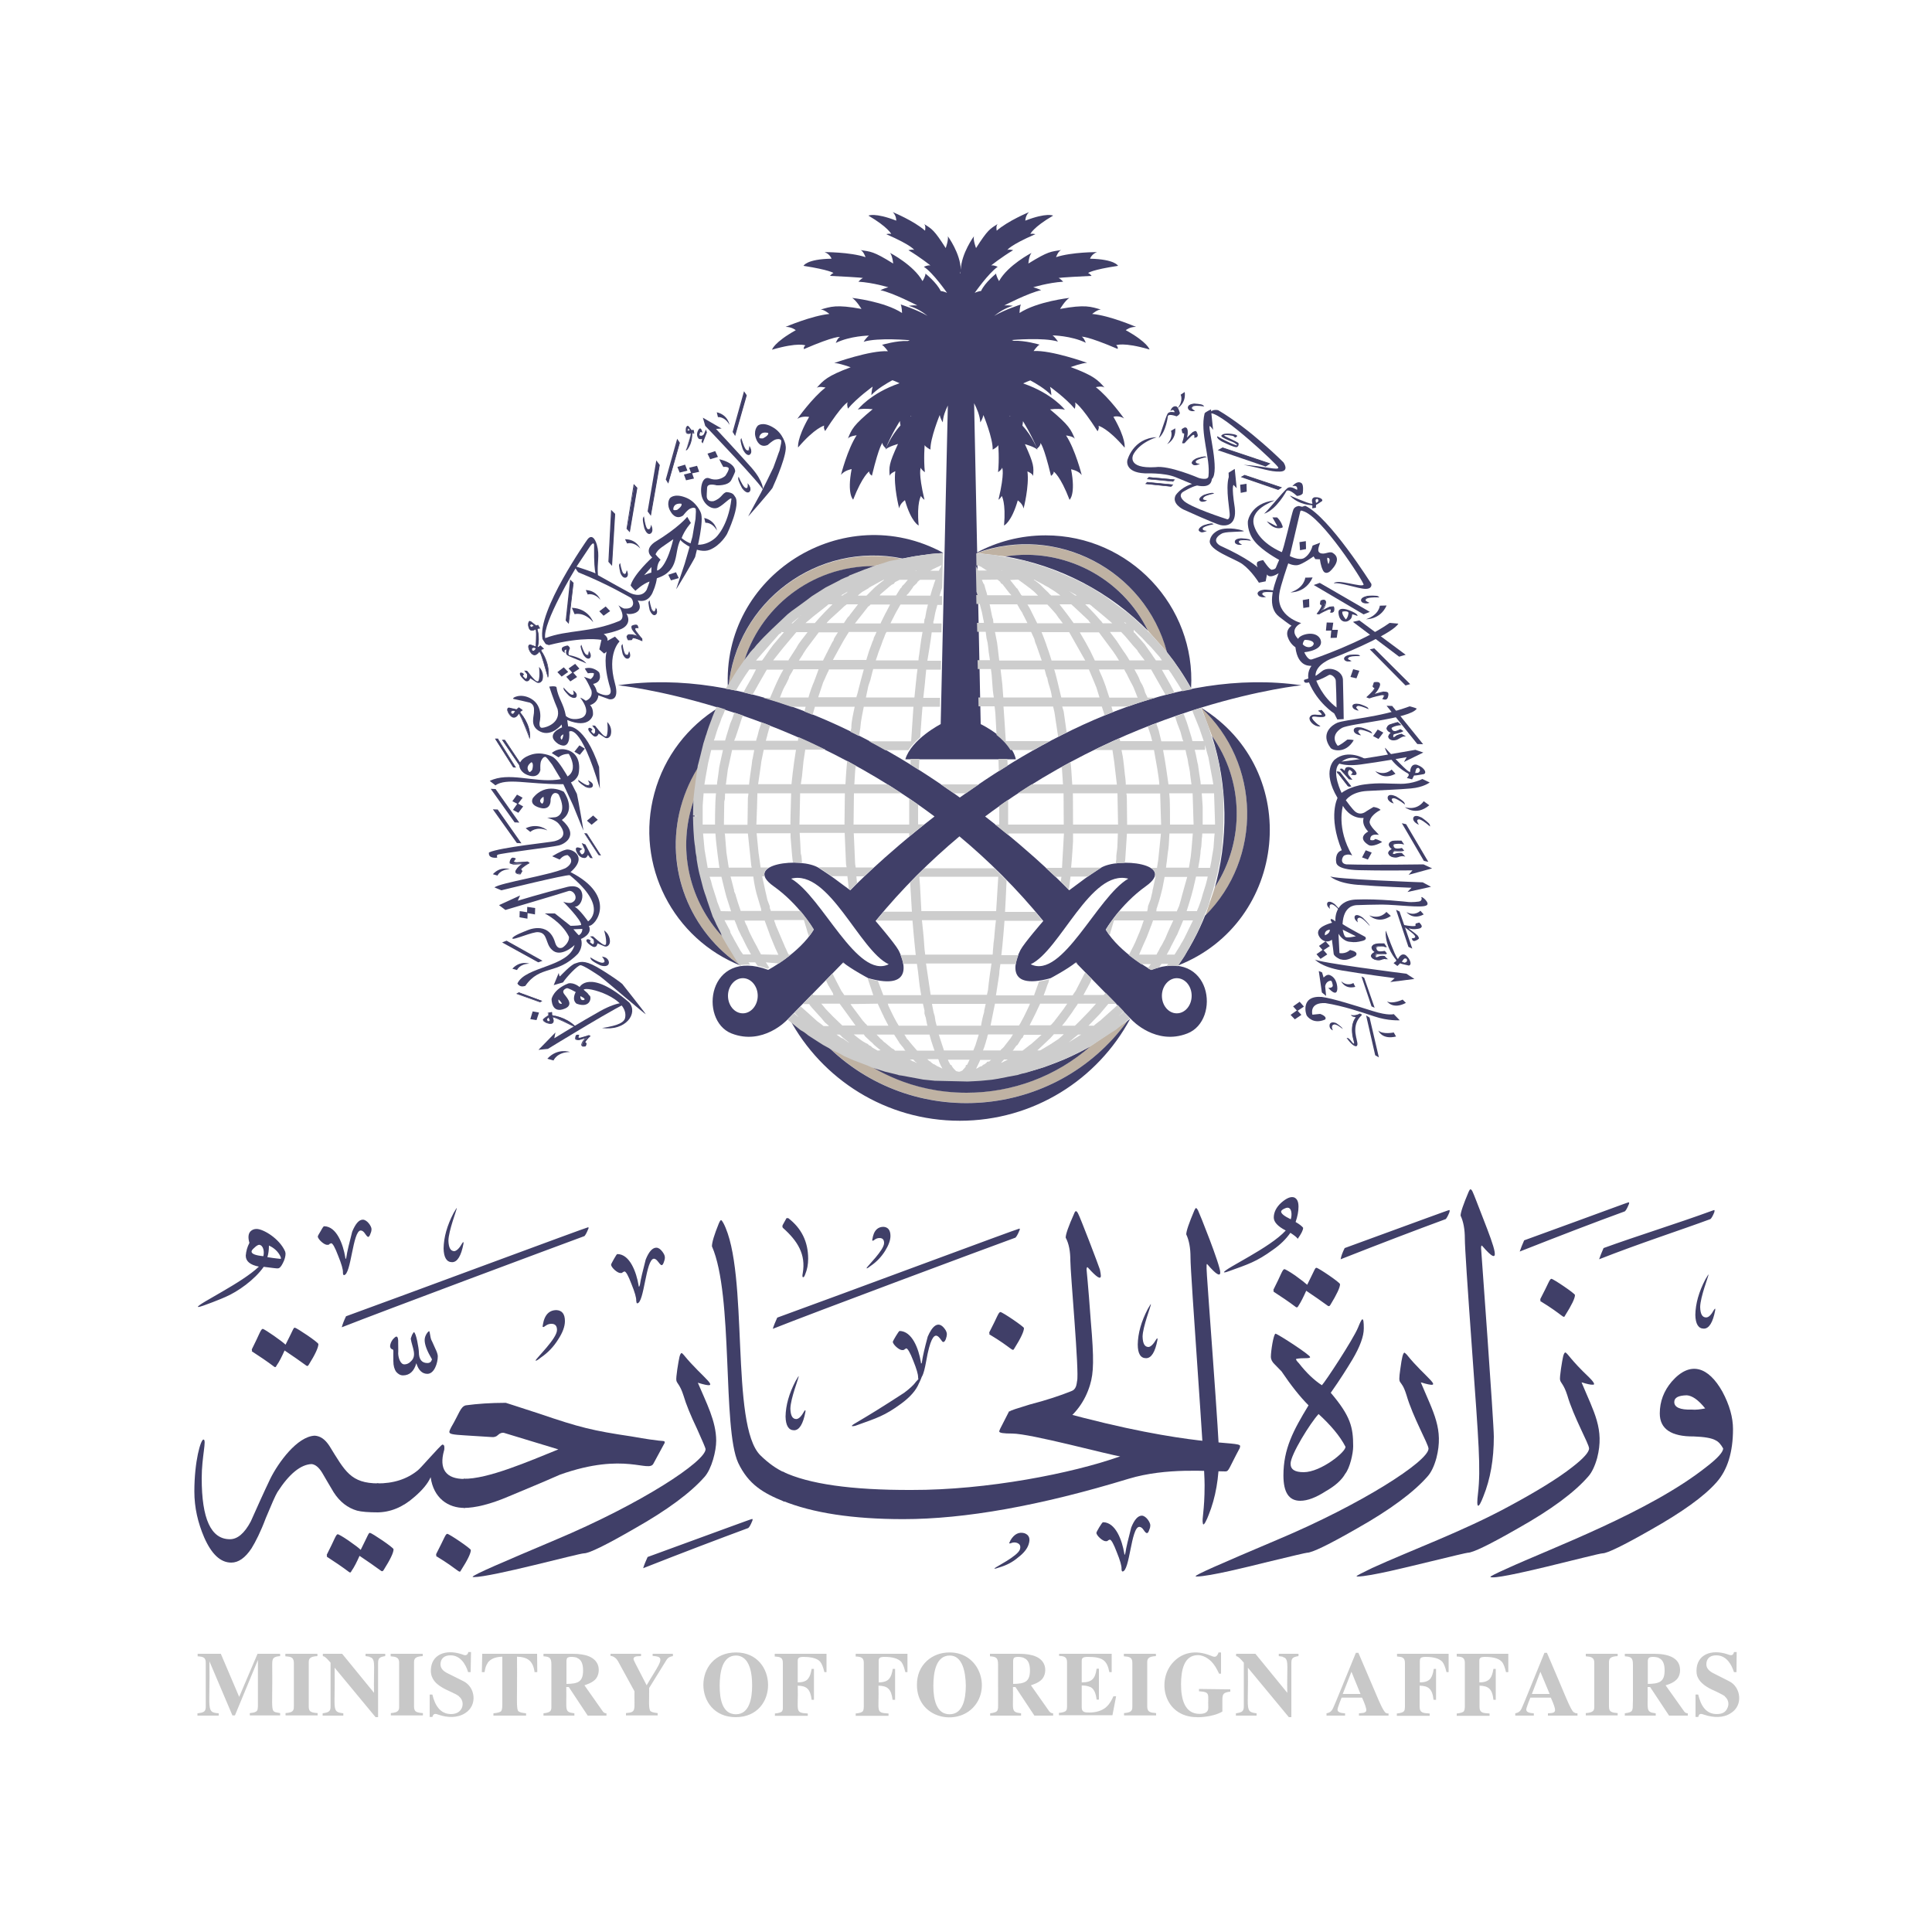 <svg xmlns="http://www.w3.org/2000/svg" xml:space="preserve" id="Layer_1" x="0" y="0" version="1.1" viewBox="0 0 1000 1000"><style>.st0{fill:#403f68}.st2{fill:#c8c8c8}.st3{fill:#cdcdcd}</style><path d="M882.6 729c-3.5-4.4-6.7-6.6-9.5-6.8-4.4.1-6.5 1.2-6.5 3.5 0 2.7 3 4.1 9 3.9 2.1.2 4.5-.1 7-.6m14.4 10.7c0 12-2.9 21.2-8.5 27.5-6.5 7.4-17.9 15.5-34 24.6-14.2 8.1-22.6 12.2-25 12.2-2.6 0-55.8 14.5-58.1 12.2 0-.3 2.7-1.7 8.3-4.2 22.8-10.5 74-29.3 103.6-52.8 5.7-4.4 8.6-7.6 8.6-9.5-1.2-2.1-2.4-3.5-3.9-4.2-2.1-1.2-5.9-1.8-11.3-2-11.7.1-17.6-3.9-17.6-11.9 0-6.2 2.1-11.7 6.2-16.5 9.6-11 19-7.6 26.2 5.2 3.7 6.9 5.5 13.4 5.5 19.4" class="st0"/><path d="M811.2 722.1c-1.8-5.6-3.4-6.3-3.7-7.8-.4-1.2 1.1-10.3 1.6-12.3.3-1.2.7-1.9 1.1-2 1.3.5 2.7 3.8 12.3 12.9 1.5 1.5 3.9 4.1 1.7 3.8-.7.1-2.6-.3-5.6-1.2 6.5 15.6 11.9 24.2 8.1 39.1-1.2 4.3-2.8 7.6-4.6 9.6-7.1 8.2-19.2 17.2-36.3 26.8-14.8 8.5-23.5 12.7-26.1 12.7-.5 0-7.8 1.7-21.7 5.1-7.6 1.8-28.8 7.2-35.3 7.2l-.6-.1c0-.3 2.7-1.7 8.1-4.3 20.4-9.3 47-19 70.6-31.8 14.5-7.8 25.6-14.6 33.1-20.5 5.8-4.5 8.6-7.7 8.6-9.6 0-2.3-8-16.2-11.3-27.6" class="st0"/><path d="M758.2 641.1c0-4.7-.7-8.7-2.2-11.9 0-1.7 1.4-5.8 4.2-12.4.4-.8.6-1.2.9-1.2.4 0 .7.4 1.1 1.2.8 1.7 2.6 6.5 5.6 14.2 5.6 14.4 10.1 26.3-.5 14-.4-.6-.7-.3-.7 1 0 .1 6.6 90.4 6.6 97.6 0 11.8-1.8 22-5.4 30.9-2.6 6.8-3.8 6.6-2.8-1.4 1.5-13.1.4-26.1-3-73.4-2.5-34.8-3.8-54.3-3.8-58.6m-30.2 81c-3-9.7-4.6-3.6-3.2-13.5.4-3.1.8-5.3 1.1-6.5.3-1.2.7-1.9 1-2 .2.1.6.4 1.2 1 9.9 12.4 21 18.5 7.3 14.4 6.6 15.8 11.9 24.2 8.1 39.1-1.2 4.4-2.8 7.6-4.6 9.6-7.2 8.2-19.3 17.2-36.3 26.8-14.8 8.5-23.5 12.7-26.1 12.7-.5 0-7.8 1.7-21.8 5.1-7.6 1.9-28.8 7.2-35.3 7.2l-.6-.1c0-.8 10.9-5.6 42.5-19 43.3-18.2 78.1-40.6 78.1-47.1-.1-2.4-8.1-16.3-11.4-27.7" class="st0"/><path d="M696.4 748.8c-2.9-5.6-7.6-11.1-13.9-16.9-4.2 4.5-14.5 21-14.5 25.7 0 3 2.2 4.4 6.8 4.4 8.9 0 22.1-10.7 21.6-13.2m9.5-61.2c0 4.1-2 9.5-5.9 16.1-2.6 4.3-6.2 10.1-11.2 17.2 10.3 12.1 11.6 17.9 11.6 27.7 0 3.7-1.7 11.2-4.1 14.2-1.8 3.2-5.1 6.2-10 9-5.1 3.3-9.5 5-13.3 5-5.9 0-8.7-4.4-8.7-13.1 0-13.8 5.1-23.3 13-36.3-4.4-4.4-9-10.2-14-17.6-.6-.6-2-2-3.8-3.9-1-1-1.7-2.2-1.7-3.7 0-2.7 1.3-11.5 2.4-11.9 1.8.5 17.9 11 17.9 12.1v.1c0 .3-.7.5-2.5.5-3.2 0-4.8.3-4.8.5 0 .3.4 1 1.5 2.1 3.9 5 7.8 8.7 11.9 11.4 1.7-1.7 16-23.4 18.7-29.8 1.1-2.8 1.9-4.3 2.2-4.3.6-.2.8 1.4.8 4.7m-89.7-36.8c0-4.7-.7-8.7-2.2-11.9 0-1.7 1.4-5.8 4.2-12.4.4-.8.6-1.2.8-1.2.4 0 .7.5 1.1 1.2.6 1.1 11.5 28.2 11.5 32.1 0 2.3-2.2 1-6.5-4-1.2-1.7-.7 1.1 2.6 47.3 2.2 30.5 3.3 47.5 3.3 51.3 0 11.7-1.8 22-5.4 30.9-.7 1.9-2.7 6.5-3 4.4-.6-2.5.9-6.2.9-19.8.1-11.7-7.3-107.9-7.3-117.9m-66.8 86.3-26.9-6.5c.6-.6 3.9-1.6 10.4-3.6 8.9-2.3 16-4.7 21.5-6.9 2.7-.9 2.8-3.5 3.1-5.3 1.2-4.3-3.5-55.9-3.5-62.3 0-4.8-.7-8.7-2.4-11.9 0-1.8 1.5-6 4.4-12.5.3-.8.6-1.2.9-1.2.3 0 .7.4 1.1 1.2.9 1.8 2.7 6.4 5.7 14.1 3.1 8.1 5 13.1 5.6 14.9.3 1.5.5 2.6.5 3.2 0 2.2-2.1.9-6.6-4.1-.4-.6-.8-.3-.8.9 0 .4.8 7.2 2.2 26.8 1.7 19.7 1.5 26.6-.4 32.9-2.6 8.6-7.6 15.3-14.8 20.3" class="st0"/><path d="M641.7 749.5c-5.7 10.6-5.6 12.1-7.4 12.1-9.2 0-30.5-2.1-50.1 3.8-45.9 14-84.8 20.9-116.6 20.9-26.2 0-47-3.2-62.5-9.5v-15.1c13.3 6.4 35.5 9.6 66.7 9.5 39 .1 83.3-8.6 108-17.4-5.2-.6-46.3-11.8-55.9-11.8-4.4 0-6.7-.3-6.7-1.1 0-.1.1-.6.5-1.4 1-2 2.5-4.9 4.6-9h25.9c69.5 19.2 93.7 15.1 93.7 18l-.2 1z" class="st0"/><path d="M393.6 753.3c4 3.9 8.1 6.9 12.5 8.9v15.1c-11.2-4.5-18.7-9-24-20.1-8.3-18-2.4-86.6-13.6-112.1 0-2.1 1.2-6 3.5-11.7.5-1.2.9-1.8 1.2-1.9.3.1.7.6 1.2 1.5 13.5 25.7 3.3 104.7 19.2 120.3m-39.8-30.9c-1.8-5.7-3.4-6.3-3.7-7.8-.4-1.3 1.1-10.2 1.6-12.3.3-1.2.7-1.9 1.1-2 .2.1.6.4 1.1 1 9.8 12.1 21.1 18.6 7.3 14.4 4.3 10.2 9.5 19.9 9.5 30 0 5.3-2.3 14.5-6 18.7-7.2 8.2-19.3 17.2-36.3 26.8-14.7 8.5-23.5 12.8-26.1 12.8-2.7 0-47.7 12.3-57.1 12.3l-.6-.1c0-1 16.3-7.9 42.5-19 45.5-19.1 78.1-40.9 78.1-47.1 0-.6-1.5-4-4.4-10.5-3.4-7.1-5.7-12.8-7-17.2" class="st0"/><path d="M240 780.5v-15.1c12.3.3 33.9-9.1 49-15.2l-28.3-8.6c-.9-.1-2 .2-3 1.2-.8.8-1.9 1.2-3.5 1-23.2-1.6-22.8-.6-20.7-5 4.3-7.3 4.8-10.7 7.6-11.4 5.9-.8 12.7-1.3 20.7-1.3.3.1 6 1.9 17.3 5.6 21.1 7.2 27.7 8.8 47.8 11.8 15.8 2.8 15.8 2.1 16.9 2.5.4.2.4.8-.3 1.8l-5.2 9.6c-2.4 5.3-14.5-6.2-48.5 5.9-8.8 3.9-17.6 7.5-26.4 11.2-9.6 4.1-17.4 6-23.4 6" class="st0"/><path d="M240.7 780.5c-8.8.1-16.3-5.1-17.8-15.9-1.5 3.4-4.4 6.8-8.5 10.3-6 5.3-12.5 7.9-19.3 7.9v-15c8.5.1 15.6-2.2 21.2-6.8 1-.6 11.8-13.1 12.7-13.3.8.1 1 .6 1 1.5 0 .6 0 1.2-.2 1.7-2.6 9.4.9 14.7 10.8 14.6l.1 15z" class="st0"/><path d="M195.8 782.8c-5.1 0-8.7-.3-11-.9-4.8-1.4-8.9-4.5-12.1-9.5-2-3.3-4-6.8-6-10.2-1.8-2.9-3.6-4.2-5.4-4.4-5.6.2-11.6 5-17.7 14.5-1.1 1.8-3 6.2-6 13.4-2.7 7.2-5.3 12.3-7.4 15.7-3.3 5-6.8 7.4-10.5 7.4-5.6 0-10.2-4.4-14-13-3.3-7.7-5.1-15.5-5.1-23.8 0-15.8 3.3-26.9 4.7-26.9 1.8 0-.9 8.8-.9 20 0 21.1 4.8 31.6 14.6 31.6 3.9 0 7.5-3 10.8-9.2 3.3-7.4 6.6-14.8 10.1-22.1 4.1-8.3 13.9-21.9 23-22.3 2.9.2 5.3 1.8 7.6 5.3 8.1 13.1 11 19.4 25.4 19.4l-.1 15zm29.9 22.6c.2-.2.2-.4 0-.9 4.5-8.7 4.8-10.4 5.8-10.6 1.1.1 12.2 7.6 12.2 8.4 0 1.7-1.7 5.2-5.1 10.5-.9 1.9-.7 0-12.9-7.4m-39-3.2c4.2-8.4 4-8.7 4.8-8.8 1 .1 12.2 7.6 12.2 8.5 0 1.8-1.7 5.3-5.1 10.7-.4.7-.8.8-1.3.5-3.3-2.4-7-5-11.2-7.8-1.4 3.1-2.7 5.8-4.2 7.9-.3.8-.7.9-1.2.5-3.7-2.8-7.6-5.4-11.6-8 .2-.1.2-.5 0-.9 4.1-8 4.7-10.5 5.7-10.7.5.1 2.4 1.1 5.6 3.3 3.3 2.3 5.3 3.8 6.3 4.8M147.8 696c4.3-8.4 4-8.7 4.8-8.8 1 .1 12.2 7.6 12.2 8.5 0 1.7-1.6 5.3-5 10.7-.4.7-.8.8-1.3.4-3.3-2.4-7-5-11.2-7.8-1.4 3.1-2.7 5.8-4.2 7.9-.3.8-.7.9-1.2.5-3.7-2.8-7.6-5.4-11.6-8 .2-.1.2-.5 0-.9 4-7.9 4.6-10.5 5.7-10.7 1.4.4 10.1 6.5 11.8 8.2m364.2-5.4c.2-.2.2-.5 0-.9 4.3-8.2 4.7-10.4 5.8-10.6 1.2.1 12.2 7.6 12.2 8.3 0 1.7-1.6 5.2-5 10.6-1 1.9-.8-.1-13-7.4m285.2-17.2c.2-.2.2-.5 0-.9 4.5-8.6 4.8-10.4 5.8-10.6 1.1.1 12.2 7.6 12.2 8.4 0 1.7-1.7 5.2-5.1 10.6-.9 1.9-.6 0-12.9-7.5M676.6 665c4.3-8.6 4-8.7 4.8-8.8 1.1.1 12.2 7.6 12.2 8.5 0 1.7-1.7 5.3-5 10.7-.4.7-.8.8-1.3.5-3.3-2.4-7-5-11.2-7.8-1.4 3.1-2.7 5.8-4.1 7.9-.3.7-.8.9-1.3.5-3.7-2.8-7.6-5.4-11.6-8 .2-.1.2-.4 0-.9 4-7.8 4.6-10.5 5.7-10.7.5.1 2.4 1.1 5.6 3.3 3.2 2.3 5.2 3.9 6.2 4.8m112.3-23c44.6-16.2 53.6-19.7 54.2-19.7.2.2.2.6-.1 1.2-.8 2-1.5 3.1-2 3.5-15.4 5.6-33.6 12.6-54.4 20.8.6-1.7 1.3-3.6 2.3-5.8M335.2 805.9c42.8-15.6 53.6-19.7 54.2-19.7.2.2.2.6-.1 1.2-.8 2-1.5 3.1-2 3.5-15.4 5.7-33.6 12.6-54.4 20.8.5-1.7 1.3-3.6 2.3-5.8M830 646c17-6.2 37.8-12.6 56.1-19.3.7-.2 1.2-.4 1.2-.4.2.2.2.6 0 1.2-.8 2-1.5 3.1-2 3.5-15.4 5.7-36.8 12.6-57.6 20.8.6-1.7 1.3-3.6 2.3-5.8m-427.7 36c33.9-12.3 124.5-46.1 125.4-46.1.2.2.2.6-.1 1.1-.8 2-1.5 3.1-2 3.6-15.4 5.6-104.8 38.9-125.6 47.2.5-1.7 1.3-3.6 2.3-5.8m-223.2-.7c26.8-9.7 124.6-46.1 125.4-46.1.2.2.2.6-.1 1.1-.8 2-1.5 3.1-1.9 3.5-15.5 5.7-104.8 39-125.6 47.2.4-1.6 1.2-3.6 2.2-5.7M696 646c41.1-15 53.7-19.7 54.2-19.7.2.2.2.6 0 1.2-.8 2-1.5 3.1-1.9 3.5-15.5 5.7-33.6 12.6-54.4 20.8.3-1.7 1-3.6 2.1-5.8m-456.7-2.6.4-.5.2.1v.7c-1.2 6.4-3.2 9.6-5.9 9.6-2.8 0-4.3-2.4-4.4-7.1.1-5.8 1.8-11.9 5.2-18.4.9-1.5 1.4-2.4 1.5-2.5l.1.1c0 .9-4.2 11.6-4.3 16.7.1 3.7 1.1 5.5 3.1 5.5 1.2-.2 2.6-1.5 4.1-4.2m177 87 .4-.5.2.1v.7c-1.2 6.4-3.2 9.6-5.9 9.6-2.8 0-4.3-2.4-4.4-7.1.1-5.8 1.8-11.9 5.2-18.4.9-1.5 1.4-2.3 1.5-2.5l.1.1c0 1-4.2 11.4-4.3 16.7.1 3.7 1.1 5.4 3.1 5.4 1.3-.1 2.6-1.4 4.1-4.1m182.2-37.2.4-.5.2.1v.7c-1.2 6.4-3.2 9.5-5.9 9.5-2.8 0-4.3-2.3-4.3-7.1.1-5.8 1.8-11.9 5.2-18.4.9-1.5 1.4-2.4 1.5-2.5l.1.1c0 1-4.2 11.6-4.3 16.7.1 3.7 1.1 5.4 3.1 5.4 1.1-.1 2.5-1.4 4-4m288.7-15.3.4-.5h.2v.7c-1.2 6.4-3.2 9.6-5.9 9.6-2.8 0-4.3-2.4-4.4-7.1.1-5.8 1.8-11.9 5.2-18.4.9-1.5 1.4-2.4 1.5-2.5l.1.1c0 .9-4.2 11.4-4.3 16.7.1 3.7 1.1 5.4 3.1 5.4 1.3 0 2.6-1.3 4.1-4m-719.5-43.2c6.6 0 9.9 9.5 11 16 .1.5.1.8.1.8h.3c0-.1.1-.3.2-.9.4-2.9 1.5-7.2 3-13.1 1.7-4.1 3.5-6.2 5.5-6.2 2.2 0 4.5 3.4 4.5 4.9 0 .6-.1 1.3-.5 2.2-.4 1.3-.9 1.9-1.3 1.8-.2 0-.7-.4-1.5-1.6-.7-1.1-1.5-1.7-2.3-1.7-4.2.1-4.9 23.1-8.7 23.1-.3 0-.5-.5-.5-1.4.1-1.4-.7-4.3-2.5-8.7-1.6-4.2-2.8-6.4-3.6-6.4l-.9.4c-.1.3-.5.5-1.2.4-1.5.1-4.8-2.9-4.8-4.3 0-.3.5-1.2 1.6-3 .8-1.5 1.4-2.3 1.6-2.3m151.8 14.4c6.6 0 9.9 9.6 11 16 .1.5.1.8.1.8h.3c0-.1.1-.3.3-.8.4-2.9 1.5-7.2 3-13.1 1.6-4.1 3.5-6.2 5.5-6.2 1.1 0 2.1.7 3.1 2 1.4 1.9 1.7 3 .9 5.2-1.5 4.8-2.7-1.3-5.2-1.5-4.3.1-5 23.1-8.7 23.1-.3 0-.4-.5-.5-1.4.1-1.4-.7-4.3-2.5-8.7-1.6-4.2-2.8-6.4-3.6-6.4l-.9.4c-.1.3-.5.5-1.2.4-1.5.1-4.8-2.9-4.8-4.3 0-.3.5-1.2 1.5-3 .9-1.6 1.5-2.5 1.7-2.5m251.4 138.8c6.6 0 9.9 9.5 11 16 .1.5.1.8.1.8h.2l.3-.9c.4-2.9 1.5-7.2 3-13.1 1.6-4.1 3.5-6.2 5.5-6.2 2.1 0 4.4 3.4 4.4 5 0 .6-.1 1.3-.5 2.2-.8 2.6-1.6 2.2-2.9.3-.7-1.1-1.5-1.7-2.3-1.7-4.3.1-4.9 23.1-8.7 23.1-.3 0-.5-.5-.5-1.4.1-1.4-.7-4.3-2.5-8.7-1.6-4.2-2.8-6.4-3.6-6.4l-.9.4c-.1.3-.5.5-1.2.4-1.5.1-4.8-2.9-4.8-4.3-.1-.4 2.9-5.5 3.4-5.5m-95.3-71.8c-1.5 3.6-4.5 7-9.1 10.4-8.7 6.4-12.8 7.5-23 11.2-1 .4-1.8.5-2.3.5l-.3-.1c.3-1.1 3-1.5 27.1-17.2 2.8-2.1 4.9-4 6.1-5.7 1.8-2 2.8-3.1 3-3.1l.1.1c-.1.5-.5 1.7-1.6 3.9m14.5-25.5c0 1.1-.8 4.2-1.9 4-1.2.5-4.9-12.4-8.8 9.9-.7 3.8-1.3 6.4-2.2 8-1 1.9-2 2.3-2 .2 0-1.4-.8-4.2-2.5-8.4-1.6-4.2-2.9-6.3-3.6-6.4l-.9.5c-.1.3-.5.4-1.3.4-1.5 0-4.7-2.8-4.8-4.3.1-.5 3-5.5 3.5-5.6 6.6.1 9.9 9.4 11 15.9.1.5.1.8.1.9h.2c.6-.4-.3-.7 3.3-13.9 2.2-5.1 5.3-8.6 8.7-4.1.9 1.1 1.2 2.2 1.2 2.9M226.6 702c0 3.5-1.8 9.1-5.4 9.1-2.6 0-4.6-1.8-5.7-5.5-1.2 4.2-3.5 6.3-7 6.3-1.2 0-2.3-.6-3.4-1.8-1-1.4-1.5-3.2-1.5-5.6-.2-5.7.5-5.8-.8-6.2-.5-.2-.8-.7-.9-1.5.1-1.2.5-2.3 1.4-3.5.9-1 1.5-1.5 1.9-1.5.7.1 1 1.2.9 3.5 0 1.2.1 4.2 0 5.3.1 2.4 1.2 5.6 3.2 5.6 1.2 0 2.4-.5 3.4-1.6 3.3-3 .6-7.2-.1-11.7.1-.3.3-1 .7-2 .5-.9.8-1.3.9-1.4 1.2.2 2.6 8.6 2.6 10.3 0 3.8 1.5 5.7 4.4 5.7 1.3 0 2-.6 2.4-1.9-2.5-4.2-3.8-7.5-3.8-10 0-2.4 1.8-4.5 2.3-4.6.4 0 .5 2.8 1.1 4.4.1.1.8 1.7 2.1 4.6.9 1.8 1.3 3.2 1.3 4m190.2-42.5c-.4 1.1-.7 1.6-1.1 1.6-.4 0-.5-.7-.2-2.1 1.7-9.8-2.7-16.7-10.2-23.4-.4-.4-.4-.9-.2-1.5l2-3.6h.9c6.8 5.2 10.3 12.2 10.3 21 0 3-.5 5.6-1.5 8m44.1-19.8c0 2.3-1 4.9-2.8 7.8-1.9 3-4.3 5.6-7.4 7.7-1.1.9-1.8 1.3-2.1 1.3l-.1-.1c.4-1.1 9.1-9.3 9.1-13 0-1.7-.7-2.6-2.4-2.6-2 0-2.9 1.4-3.4 1.4l-.4-.2c.3-.1.2-6.9 5.8-7 2.4.1 3.7 1.7 3.7 4.7m-168.5 44.1c0 2.8-1.2 6-3.5 9.5-2.3 3.7-5.2 6.8-9 9.4-1.3 1.1-2.2 1.6-2.6 1.6l-.1-.1c.6-1.5 11.1-11.4 11.1-15.8 0-2.1-.9-3.2-2.9-3.2-1.1 0-2 .3-3 1-.7.5-1 .7-1.2.7l-.4-.3c.3-.2.3-8.4 7.1-8.5 3 .1 4.5 2 4.5 5.7m240 115.6c-.7 2.2-2.5 4.5-5.4 6.7-2.8 2.4-6 4.1-9.8 5.2-1.3.5-2.2.7-2.5.6v-.1c.7-.8 12-6.3 13.2-9.8.5-1.7.1-2.8-1.5-3.4-2-.7-3.4.4-3.8.3l-.3-.3c.2 0 .3-.5.7-1.3 2-3.4 4.5-4.5 7.3-3.7 2.4.9 3.1 2.8 2.1 5.8M129.1 643.3c-.8-2.7-.6-4.7.5-5.9.9-.9 1.9-1.3 3.2-1.3 3.5 0 11.9 5 14.8 11.7l.2 1c0 1.4-.4 3.1-1.4 5-.9 1.8-1.7 2.7-2.6 2.7-.3.1-2.7-.2-7.3-.8-4.7 6.7-13.3 12.8-19.8 15.6-.7.4-12.6 5.2-14 5.2l-.3-.1c.7-1.9 22.9-12.4 31.6-20.8-4.6-.9-6.8-2.8-6.8-5.7.2-2.4.8-4.5 1.9-6.6m7.2 6.9c.6-2.2.1-5.7-2.2-5.9-.6.1-1.4.5-2.4 1.5-1.1.9-1.5 1.6-1.5 2 0 1.2 2 2 6.1 2.4m8.8 0c-1.2-2.4-3.2-4.3-5.9-5.5 0 2.4-.3 4.4-.8 6 4.2.7 7.3.9 6.9.9.2-.3.1-.7-.2-1.4m520.4-13.3c-4.1-2.1-6.2-4.4-6.2-6.7 0-2.7 1.3-5.4 4-7.8 2.7-2.3 4.8-3.2 6.6-2.6 1.5.7 2.2 2.2 2.2 4.8 0 2.4-.5 5-1.5 7.9 2.1 1.2 3.4 2.3 3.9 3 0 1.2-.9 3-2.8 5.7-.5-.8-1.8-1.8-3.8-3.1-2.3 3.3-5.3 6.2-8.9 8.7-8.8 6.4-13.1 7.6-23 11.2-1.1.4-1.8.6-2.2.6l-.3-.1c.7-2.1 23.7-12.5 32-21.6m2.6-5.8c.7-2.2.6-6-1.7-6-.9 0-3.3 1.1-3.3 2 0 1.1 1.7 2.4 5 4M522.5 215.3l.2-.1.3.3-.5-.2zm-15.3-63.8v-.1.1zm-10.2-11 .1 1h-.2l.1-1zm-25.8 75 .3-.3.2.1-.5.2zm110.6 1.1s-7.7-10.9-14.6-16.2c0 0 3.7-.9 4.7.4-3.6-4.1-5.6-6.3-17.7-10.8 0 0 6-2.2 8.5-2.2 0 0-18.7-6.7-27.7-6.1 0 0 1.9-2.8 3.1-3.3 0 0-7.6-2.3-13.4-2-.4-.2-.7-.3-1-.4 0 0 16.4-1.5 23.9.8 0 0-1.4-2.2-2.8-3.2 0 0 9.6.1 17.2 3.8 0 0-1-2.7-2.1-3.1 0 0 2.4-.6 18.6 6.3 0 0 .4-1.1-.8-1.9 0 0 3.6-1.8 17.3 2.2 0 0-.9-3.7-12.3-10 0 0 2.1-1.8 5.3-1.7 0 0-13.6-5.9-22.7-6.7 0 0 3.2-2.7 4.8-2.2-5.6-1.6-8.3-2.8-21.4-.4 0 0 2.6-4.4 4.8-5.7 0 0-16.6 1.8-25.8 7.8 0 0 .1-3.2.7-4.4 0 0-8.2 2.6-13.8 5.9 2.4-1.9 5.9-4.2 9.7-5.2 0 0-2.1-.4-4.5-.2 0 0 12.7-6.6 19.1-7.9 0 0-2.5-1.2-4.1-1.5 0 0 7.7-2.4 15.5-2.9 0 0-1.6-1.7-2.4-1.9 0 0 .2-.3 17.1-1.1 0 0-.8-1.1-1.8-1.5 0 0 2-1.7 15.5-3.7 0 0-1.5-3.4-14.5-3.7 0 0 .8-2.4 3.6-3.4 0 0-12.9-.1-21.2 2.6 0 0 1.2-3.4 2.8-3.7-5.5.9-6.6.5-17.1 7 0 0 .2-3.8 1.6-5.5 0 0-12.2 6.3-16.8 14.6 0 0-1.6-2.8-1.5-3.9 0 0-5.8 4.6-7.8 9-.8.1-2.1.4-3.3 1 0 0 7.2-10.3 11.9-13.5 0 0-2-1-3.4-.7 0 0 5.5-4.4 11.4-7.9 0 0-2.1-.6-3-.1 0 0 1-2.3 14.5-8.2 0 0-1.4-.4-2.6-.1 0 0 1.5-3.5 11.8-9.5 0 0-3.3-1.7-14.4 2.6 0 0 0-2.6 1.9-4.4 0 0-10.9 4.5-16.7 9.6 0 0-.6-2.7.6-3.5-4.1 2.5-5.3 3.1-11.3 12.5 0 0-1.6-4.1-1.1-6.1 0 0-6.5 8.8-6.8 17.3-.2-8.5-6.7-17.3-6.7-17.3.4 2-1.1 6.1-1.1 6.1-6-9.4-7.1-9.9-11.3-12.5 1.2.7.6 3.5.6 3.5-5.7-5.1-16.7-9.6-16.7-9.6 1.9 1.8 1.8 4.4 1.8 4.4-11.1-4.3-14.4-2.6-14.4-2.6 10.3 6.1 11.8 9.5 11.8 9.5-1.2-.3-2.6.1-2.6.1 13.5 5.9 14.5 8.2 14.5 8.2-.9-.5-3 .1-3 .1 5.9 3.5 11.4 7.9 11.4 7.9-1.4-.3-3.4.7-3.4.7 4.8 3.1 12 13.5 12 13.5-1.2-.6-2.6-.9-3.3-1-2.1-4.4-7.9-9-7.9-9 .2 1.1-1.5 3.9-1.5 3.9-4.6-8.3-16.8-14.6-16.8-14.6 1.3 1.7 1.6 5.5 1.6 5.5-10.4-6.5-11.6-6.1-17.1-7 1.6.2 2.8 3.7 2.8 3.7-8.3-2.7-21.2-2.6-21.2-2.6 2.8 1 3.6 3.4 3.6 3.4-13 .2-14.5 3.7-14.5 3.7 13.5 2.1 15.5 3.7 15.5 3.7-1 .4-1.8 1.5-1.8 1.5 16.9.8 17.1 1.1 17.1 1.1-.8.2-2.4 1.9-2.4 1.9 7.8.5 15.5 2.9 15.5 2.9-1.6.3-4.1 1.5-4.1 1.5 6.4 1.3 19.1 7.9 19.1 7.9-2.4-.2-4.5.2-4.5.2 3.9 1 7.3 3.2 9.8 5.2-5.6-3.3-13.9-5.9-13.9-5.9.6 1.1.7 4.4.7 4.4-9.2-6-25.8-7.8-25.8-7.8 2.1 1.3 4.8 5.7 4.8 5.7-13.1-2.4-15.8-1.2-21.4.4 1.6-.5 4.8 2.2 4.8 2.2-9.2.9-22.7 6.7-22.7 6.7 3.1-.1 5.3 1.7 5.3 1.7-11.4 6.4-12.3 10.1-12.3 10.1 13.7-4 17.3-2.2 17.3-2.2-1.2.8-.8 1.9-.8 1.9 16.2-7 18.7-6.3 18.7-6.3-1.2.4-2.2 3.1-2.2 3.1 7.5-3.7 17.2-3.8 17.2-3.8-1.4 1-2.8 3.2-2.8 3.2 7.5-2.3 23.9-.8 23.9-.8-.3.1-.6.3-1 .4-5.7-.3-13.4 2-13.4 2 1.2.6 3.1 3.3 3.1 3.3-9.1-.6-27.8 6.1-27.8 6.1 2.5 0 8.5 2.2 8.5 2.2-12.1 4.5-14.1 6.7-17.7 10.8 1-1.2 4.7-.3 4.7-.3-6.9 5.3-14.6 16.2-14.6 16.2 2.4-1.7 6.1-1 6.1-1-6.6 11.5-5.7 15.8-5.7 15.8 8.7-10.2 13.5-11.3 13.5-11.3-.5 1.3.5 2.8.5 2.8 8.9-13.9 11.7-14.9 11.7-14.9-.7.9.1 3.3.1 3.3 4.7-5.6 12.8-11.4 12.8-11.4-.5 1.5-.7 4.4-.7 4.4 3-3.2 8.1-6.2 10.9-7.7 1.5.5 3.1 1.3 3.6 1.5v.1C450.4 203.6 444 212 444 212c1.5-.5 4.7-.5 7.7-.2-10 8.3-10.9 10.3-12.9 15.4.6-1.5 4.6-1.9 4.6-1.9-4.8 7.3-8.1 20.5-8.1 20.5 1.8-2.4 5.5-3 5.5-3-2.5 13.1.8 15.8.8 15.8 4.9-12.5 8.3-14.6 8.3-14.6-.1 1.4 1.4 2.2 1.4 2.2 3.9-16.1 5.5-17 5.5-17-.3 1.1 1.7 2.9 1.7 2.9 2.6-6.9 7.3-14.2 7.3-14.2 0 .6.1 1.5.3 2.3-5.2 5.6-7.8 12.5-7.8 12.5 1.6-1.6 6.5-2.9 6.5-2.9-4.9 10.6-4.6 11.8-4.3 16.7-.1-1.4 2.9-2.6 2.9-2.6-1 7.7 2 19.2 2 19.2.5-2.6 3-4.2 3-4.2 3.3 11.5 7.1 13.1 7.1 13.1-1.1-11.9 1.2-15.3 1.2-15.3.5 1.1 1.8 2 1.8 2-3.4-14.4-1.9-16.6-1.9-16.6.2 1 2.1 2.3 2.1 2.3-.7-6.9-.1-14-.1-14 .7 1.2 3 2.3 3 2.3-.2-5.7 4.8-17.9 4.8-17.9.4 2.1 1.6 3.8 1.6 3.8.1-3 1.3-6.1 2.6-8.7l-3.7 164.9s-15.2 7.8-18.3 18.2h57.2c-2.2-10.6-18.2-18.2-18.2-18.2l-3.4-166.1c1.4 2.7 3 6.4 3.2 9.9 0 0 1.2-1.7 1.6-3.8 0 0 5 12.1 4.8 17.9 0 0 2.2-1 2.9-2.3 0 0 .6 7.1-.1 14 0 0 1.9-1.3 2.1-2.3 0 0 1.5 2.2-1.9 16.6 0 0 1.2-.9 1.7-2 0 0 2.2 3.4 1.2 15.3 0 0 3.8-1.6 7.1-13 0 0 2.5 1.6 3 4.2 0 0 3-11.5 2-19.2 0 0 3 1.2 2.9 2.6.4-4.9.6-6.1-4.2-16.7 0 0 4.9 1.3 6.5 2.9 0 0-2.6-7-7.8-12.5.1-.8.3-1.7.3-2.3 0 0 4.6 7.4 7.3 14.2 0 0 2.1-1.7 1.7-2.9 0 0 1.6.8 5.5 17 0 0 1.5-.9 1.4-2.2 0 0 3.4 2.1 8.2 14.6 0 0 3.3-2.7.8-15.8 0 0 3.7.6 5.5 3 0 0-3.3-13.2-8.1-20.5 0 0 4 .4 4.6 1.9-2.1-5.1-3-7.1-12.9-15.4 3-.4 6.2-.3 7.7.2 0 0-6.4-8.4-21.5-13.6v-.1c.5-.2 2.1-1 3.6-1.5 2.8 1.5 7.9 4.5 10.9 7.7 0 0-.2-2.8-.7-4.4 0 0 8.1 5.8 12.8 11.4 0 0 .7-2.4.1-3.3 0 0 2.8 1 11.7 14.9 0 0 1-1.5.5-2.8 0 0 4.8 1.1 13.5 11.3 0 0 .9-4.3-5.7-15.8-.7-.3 3-1 5.4.7" class="st0"/><path fill="#bfb2a3" d="M564.4 541.5c-17.7 15.6-40.3 24-64.1 24-30.2 0-48.4-13.4-52.4-15.2l-20.6-9.9c44.8 45.3 119.2 39.3 156.3-12l-19.2 13.1zM384.6 344.2c8.2-29.5 35.3-51.1 67.4-51.1l15.2-3.8c-43.9-9.1-86.4 22.4-90.2 67.2l7.6-12.3zM520.4 288c30-4.7 60.3 10.7 73.8 38.5l9.9 11.1c-11.4-42.6-57.1-66.2-98.4-51.3l14.7 1.7zm106.9 92.9c16.3 23 17.2 54.2 1.6 78.2l-5 14.8c29.6-29.6 28.8-78.7-2.1-107.6l5.5 14.6zM375.5 486.3c-19.7-19.9-25.6-49.4-15.3-75l2.2-15.8c-23 34.4-13.7 81.3 21.1 104.3l-8-13.5z"/><path d="M507.4 286.4c.7 0 1.5.1 2.2.2-.7-.1-1.4-.2-2.2-.2m0 0zm33.8-9.3c-13 0-25.3 3.3-36 9.1 2.6.2 3.1.2.3 0 41.4-15 87.1 8.7 98.5 51.3l-.2-.2c4.7 5.9 9 12.2 12.7 18.9 2.5-42.3-31.7-79.1-75.3-79.1M520.4 288c-.4-.1-.9-.1-1.3-.2 29.4 4.8 55.6 18.8 75.5 39.1l-.4-.4c-13.6-27.9-43.9-43.2-73.8-38.5m101.4 78.6-.1-.3.1.3zm7.1 92.5c15.6-24 14.8-55.2-1.6-78.2 8.2 25.7 8.7 53.9 1 80.2.2-.7.4-1.3.6-2zm-1.6-78.2v-.1.1z" class="st0"/><path d="M621.7 366.3c31 28.9 31.8 78 2.1 107.6l.1-.4c-3.7 9.3-8.5 18.1-14.1 26.2 56.5-22.2 65.1-100.6 11.9-133.4zm-38.2 162.2c-37.1 51.2-111.4 57.2-156.2 12h.1c-6.7-3.9-13-8.4-18.9-13.4 16.8 31.5 50 53 88.3 53 38.2 0 71.4-21.4 88.2-52.8l-1.5 1.2m-83.2 37.1c23.8 0 46.4-8.5 64.1-24-36.5 20.7-79.5 22.9-116.5 8.8 4 1.8 22.2 15.2 52.4 15.2M357.6 419c-6.7 24.8.9 50.2 17.8 67.3l.3.6c-12.2-22.8-17.8-48.7-15.6-75.6-.9 2.5-1.8 5.1-2.5 7.7m19.6 70.4 2.4 4.2-2.4-4.2m-24.8-71.8c2.2-8 5.6-15.4 10-22v.2c2.1-10.3 5.3-20.2 9.6-29.6-15.8 9.7-28.1 25.1-33.3 44.4-10.1 37.2 9.8 75.5 44.9 89.3-26.4-17.4-39.9-50.3-31.2-82.3M452 293c-32.1 0-59.2 21.7-67.4 51.1-.4.5-.7 1-1.1 1.5 16.7-24.5 41.2-43.2 69.9-52.7l-.3.1H452m36.3-6.8c-51.7-28.2-115.1 11.6-111.5 70.4 1.3-2.2 1-1.9.2-.3 3.8-44.8 46.3-76.3 90.2-67.2l-.5.1c7-1.5 14.2-2.5 21.6-3m-110.5 68.6c.3-.6.7-1.2 1-1.8-.3.6-.7 1.2-1 1.8m-.1.2.2-.3-.2.3z" class="st0"/><path d="M609.1 524.5c-4.3 0-7.7-4.1-7.7-9.1s3.5-9.1 7.7-9.1c4.3 0 7.7 4.1 7.7 9.1s-3.4 9.1-7.7 9.1m-75.6-25.4c15.2-7.1 31-49.4 50.5-44.3-16.1 9.3-34.1 52.3-50.5 44.3m-73.5 0c-16.4 8-34.4-35-50.5-44.3 19.6-5.1 35.3 37.2 50.5 44.3m-75.5 25.4c-4.3 0-7.7-4.1-7.7-9.1s3.5-9.1 7.7-9.1 7.7 4.1 7.7 9.1-3.5 9.1-7.7 9.1M595.9 502s-16.1-8.5-23.6-20.8c0 0 7.5-13 20.8-22.5 16.5-11.7-14.5-15.2-23.5-9.4-9.3 6.1-6.6 4.5-16.2 11.5 0 0-16.6-17.4-43.5-38.2 79.3-59.5 163.7-67.9 163.7-67.9-65.7-9.5-131.8 25.7-176.8 58.1-45-32.4-111.2-67.6-176.9-58.1 0 0 84.5 8.5 163.8 67.9-26.9 20.8-43.6 38.2-43.6 38.2-9.6-7-6.9-5.4-16.2-11.5-9-5.9-40-2.3-23.5 9.4 13.4 9.5 20.8 22.5 20.8 22.5-7.5 12.3-23.6 20.8-23.6 20.8-31.3-11.6-36.1 26.1-19 32.9 16.3 6.4 28.7-6.9 28.7-6.9l29.1-29.8c4.5 3.6 13 8.1 13 8.1 25.4 7.1 17.6-11 15.6-14.6-2-3.6-11.8-15-11.8-15 13.7-16.8 28.4-31.2 43.4-43.8 15 12.5 29.7 27 43.4 43.8 0 0-9.9 11.4-11.8 15-1.9 3.6-9.7 21.6 15.6 14.6 0 0 8.5-4.5 13-8.1l29.1 29.8s12.4 13.3 28.7 6.9c17.5-6.8 12.7-44.6-18.7-32.9" class="st0"/><path d="m133.5 859.2-11.9 28.7h-1.3l-11.9-28c.4 25.2-1.9 26.4 4.8 26.9v1.2h-11v-1.2c3.9-.4 4.3-1.2 4.3-3.8v-22.4c0-2.8-1.4-3.1-4.2-3.3V856h12l9.5 22.3 9.5-22.3H145v1.2c-3.7.3-4.1 1.2-4.1 4.3.3 26.7-1.5 24 4.1 25.2v1.2h-15.7v-1.2c4.4-.4 4-1.5 4.2-3.6v-23.9zm18.6 24.2v-22.8c0-1.4-.5-2.4-1.5-2.8-.6-.3-1.5-.4-2.9-.5V856h16.6v1.2c-4 .2-4.5 1.4-4.5 3.3v22.8c0 1.5.4 2.4 1.4 2.8.6.3 1.6.5 3.2.6v1.2h-16.6v-1.2c3.8-.3 4.3-1.3 4.3-3.3m25-27.4 16.5 20.2c-.3-12.7.9-16.8-1.4-18.2l-1-.4v-.1c-.6-.1-1.2-.2-2-.3V856h10.2v1.2c-3.2.5-3.7 1.2-3.7 3.8v27.8h-1.3l-21.2-25.6c.4 22.1-1.8 22.8 4.5 23.6v1.2H167v-1.2c3.8-.5 4.1-1.4 4.1-3.8v-22.4c-3.4-4-3.6-3.1-4-3.4V856h10zm29.5 27.4v-22.8c0-2.8-1.8-3.1-4.4-3.3V856h16.6v1.2c-4 .2-4.5 1.4-4.5 3.3v22.8c0 1.5.4 2.4 1.4 2.8.6.3 1.6.5 3.2.6v1.2h-16.6v-1.2c3.7-.3 4.3-1.3 4.3-3.3m37-17.9h-1.3c-1.4-4.6-4.3-8.7-9.1-8.7-2.5 0-4.1.9-4.9 2.8-.2.6-.3 1.2-.3 1.8 0 2.8 2.3 4.1 4.9 5.3l7 3.5c6.1 3 7.4 12.4.9 16.5-4 2.6-9.1 2.4-13.6.9-1.7-.6-2.7-.9-3.3.8l-.1.3h-1.4v-11.6h1.4c1.3 5.5 4 10.1 9.7 10.1 6.3 0 7.5-6.4 4.1-9.1v-.1c-4-3.1-14.5-4.7-14.6-13.2 0-8.5 7.7-11.3 15.9-8.6 1.7.7 2.8.9 3.4-.7l.1-.4h1.4l-.2 10.4zm16.4 16.9v-24.9c-3.7.1-6.2 1.2-7.6 3.2v.1c-.8 1.1-1.3 2.7-1.6 4.7h-1.4l.2-9.5H278l.1 9.5h-1.4c-.8-5.8-3.5-7.8-9.1-8 .2 23.3-.6 27.1.9 28.4h.1c.5.4 1.7.7 3.7.9v1.2h-16.9v-1.2c2.2-.2 3.5-.6 4-1.1.4-.6.6-1.6.6-3.3m33.2-22.8v12c5.9-.1 8.6-1 8.6-7 0-3.5-1-5.6-3-6.4v-.1c-1.2-.5-4.6-.9-5.3.2-.2.5-.3.9-.3 1.3m20.7 27.2v1.2h-9.7l-9.8-14.8h-1.3c.3 12.2-1.3 12.9 4.2 13.6v1.2h-16v-1.2c3.6-.4 3.9-1.2 4.1-2.8v-22.4c0-3.5-.9-4.1-4.1-4.3V856h15.2c7.1 0 11.4 1.9 12.9 5.6.9 2.1.8 5.8-1.6 8-1.9 1.7-4.8 2.5-5.3 2.7l9.5 13.5c.5.7 1.1 1 1.9 1m34.4-30.8v1.2c-1.5.2-2.6.8-3.2 1.8l-9.1 14.7c.1 6.1-.5 10.9.8 12.1h.1c.5.4 1.7.7 3.5.9v1.2H324v-1.2c5.6-.5 4.2-1.4 4.4-11.3l-8.6-15.7c-1-1.6-2.3-2.5-3.8-2.6V856h15.8v1.2c-.9.1-3.5-.2-3.8 1.1l-.1.3c0 .7.2.9 6.8 13.7 5.2-9 9.3-13.7 5.8-14.8-.6-.2-1.5-.3-2.7-.4V856h10.5zm32.7.9c-7.1 0-8.5 8.5-8.5 15.7 0 6.9 1.4 14.7 8.4 14.7 6.9 0 8.4-8 8.4-14.9 0-7.3-1.5-12-4.4-14.2-1.2-.9-2.5-1.3-3.9-1.3m0-1.6c21.8 0 22.4 33.5-.2 33.5-22.3 0-22.4-33.5.2-33.5" class="st2"/><path d="M427.8 856v9.5h-1.1c-.6-2.5-1.3-4.3-2.1-5.3-.3-.2-1.5-2.6-8.7-2.6-2.7 0-3 .8-3 2.2v11c2.7 0 4.6-.7 5.5-2.1.8-1 1.3-2.6 1.7-4.9h1.2v16h-1.2c-.7-5.7-2.7-7.2-7.2-7.3.4 13.3-1.8 14 5.2 14.4v1.2h-17v-1.2c2.1-.2 3.3-.6 3.7-1.2.5-.7.4-1.7.4-2.2v-22.8c0-1.5-.4-2.4-1.4-2.8-.6-.3-1.5-.4-2.8-.5V856h26.8zm41.9 0v9.5h-1.1c-1-4.4-2.4-5.7-2.2-5.4-1.5-1.6-4.3-2.5-8.6-2.5-2.6 0-3 .7-3 2.2v11c2.7 0 4.6-.7 5.6-2.1.8-1 1.3-2.6 1.7-4.9h1.2v16H462c-.7-5.7-2.7-7.2-7.3-7.3.4 13.4-1.8 14 5.2 14.4v1.2h-17v-1.2c2-.2 3.3-.6 3.7-1.2.5-.7.4-1.6.5-2.2v-22.8c0-2.7-1.4-3.2-4.2-3.3V856h26.8zm21.9.9c-7.1 0-8.5 8.6-8.5 15.7 0 6.9 1.5 14.7 8.4 14.7s8.4-8 8.4-14.9c-.1-6.7-1.6-15.5-8.3-15.5m0-1.6c16 0 21.7 19.5 11.5 29.1-9.5 9-28.5 4.3-28.5-12.3 0-5.1 1.7-9.2 5.1-12.4 3.2-2.9 7.2-4.4 11.9-4.4m32.8 4.3v12c5.9-.1 8.7-1 8.7-7 0-3.5-1-5.6-3.1-6.4l-.1-.1c-1.2-.5-4.5-.9-5.2.2-.2.5-.3.9-.3 1.3m20.7 27.2v1.2h-9.7l-9.8-14.8h-1.3c.3 12.1-1.4 12.9 4.2 13.6v1.2h-16v-1.2c4-.5 3.8-1.4 4.1-2.8.1-13.5 0 19.2 0-22.4 0-3.5-.9-4.1-4.2-4.3V856h15.2c7.1 0 11.4 1.9 12.9 5.6.9 2.1.8 5.8-1.6 8-2 1.8-4.9 2.5-5.3 2.7l9.5 13.5c.6.7 1.2 1 2 1m30.3-30.8v9.5h-1.2c-1.2-6.1-3.4-7.9-11.2-7.9-2.8 0-3.1.8-3.1 2.2v11c5.3 0 7-1.9 7.7-7.1h1.2v16h-1.2c-.4-3.3-1.3-5.4-3-6.4l-.3-.1c-1.1-.5-2.5-.8-4.4-.8v11.4c0 2.4 1.6 2.6 3.9 2.6 3.5 0 6.3-.9 8.4-2.5 2.6-2.1 3.9-5.5 4.1-5.9h1.4l-1.9 9.8h-27.7v-1.2c2-.2 3.3-.6 3.7-1.2.6-.7.4-1.7.5-2.2v-22.8c0-2.8-1.5-3.2-4.1-3.3V856h27.2zm10.7 27.4v-22.8c0-2.8-1.6-3.1-4.4-3.3V856h16.6v1.2c-4 .2-4.5 1.4-4.5 3.3v22.8c0 1.5.5 2.4 1.4 2.8.6.3 1.7.5 3.2.6v1.2h-16.6v-1.2c3.8-.3 4.3-1.3 4.3-3.3m50.7-9v1.2c-3.5.4-4.1 1.1-4.1 4.3v6c-5.3 3.1-13.4 3-13.1 2.9-17.4 0-21.3-19.5-12-28.8 4.5-4.6 11.1-6.2 18.9-3.1 2.1.9 3 1.1 4-1l.2-.6h1.3v11h-1c-1.3-2.8-2.6-4.9-4-6.3-.3-.2-3.1-3.3-7-3.3-7.2 0-8.7 7.9-8.7 15.1 0 7.7 1.9 15.3 9.6 15.3 5.1 0 4.4-3.1 4.5-3.4-.3-6.7 1.4-7.9-4.8-8.3v-1.2l16.2.2zm13-18.4 16.5 20.2c-.3-12.5.9-16.8-1.4-18.2l-1-.4v-.1c-.5-.1-1.2-.2-2-.3V856h10.2v1.2c-3.2.5-3.7 1.2-3.7 3.8v27.8h-1.3l-21.2-25.6c.4 21.9-1.8 22.8 4.5 23.6v1.2h-10.7v-1.2c3.7-.5 4.1-1.4 4.1-3.8v-22.4c-3.4-4-3.6-3.1-4-3.4V856h10zm45.2 20.8h9.2l-4.7-11.5-4.5 11.5zm23.7 10v1.2h-15.3v-1.2c.9-.2 3.8.2 3.8-1.7 0-.9-.7-3.1-2.2-6.4h-10.6c-.1.3-2.1 5.1-2.1 6.2 0 1.9 3.3 1.8 3.9 1.9v1.2h-9.6v-1.2c1.2-.2 2.1-.7 2.7-1.5 1-1.3 1.6-3.3 12.5-29.8h1.3l10.6 24.8c2.3 5.3 3.1 5.7 3.3 6.1l.2.1c.3.1.3.4 1.4.4l.1-.1zm31.1-30.8v9.5h-1.1c-.6-2.5-1.3-4.3-2.1-5.3l-.1-.1c-1.5-1.6-4.3-2.5-8.6-2.5-1.6 0-2.6.3-2.8 1-.1.3-.2.7-.2 1.2v11c2.7 0 4.6-.7 5.6-2.1.7-1 1.3-2.6 1.6-4.9h1.2v16H742c-.6-5.7-2.7-7.2-7.2-7.3v11c0 3.1 1.9 3.2 5.2 3.4v1.2h-17v-1.2c2-.2 3.2-.6 3.7-1.2s.4-1.6.5-2.2v-22.8c0-1.5-.5-2.4-1.4-2.8-.6-.3-1.5-.4-2.7-.5V856h26.7zm30.9 0v9.5h-1.2c-1-4.5-2.4-5.7-2.2-5.4-1.4-1.6-4.3-2.5-8.6-2.5-2.8 0-3 .8-3 2.2v11c2.7 0 4.6-.7 5.6-2.1.8-1 1.3-2.6 1.7-4.9h1.2v16H773c-.6-5.7-2.7-7.2-7.2-7.3v11c0 3.1 1.8 3.2 5.2 3.4v1.2h-17v-1.2c2-.2 3.3-.6 3.7-1.2.5-.7.4-1.7.5-2.2v-22.8c0-2.7-1.4-3.2-4.2-3.3V856h26.7zm12.2 20.8h9.2l-4.8-11.5-4.4 11.5zm23.6 10v1.2h-15.3v-1.2l1.5-.1c1.5-.1 2.2-.6 2.2-1.6s-.7-3.1-2.2-6.4h-10.6c-.7 1.8-2.1 5.2-2.1 6.2 0 1.9 3.4 1.8 3.9 1.9v1.2h-9.6v-1.2c1.2-.2 2.1-.7 2.7-1.5.9-1.3 1.3-2.6 12.4-29.8h1.3c9.4 21.7 12 29.3 13.9 30.8h.1l.2.1c.3.1.3.4 1.4.4h.2zm8.7-3.4v-22.8c0-2.8-1.8-3.1-4.4-3.3V856h16.5v1.2c-3.9.2-4.5 1.3-4.5 3.3v22.8c0 1.5.4 2.4 1.4 2.8.6.3 1.6.5 3.1.6v1.2h-16.5v-1.2c4-.3 4.4-1.4 4.4-3.3m27.7-23.8v12c5.9-.1 8.7-1 8.7-7 0-3.5-1-5.6-3-6.4v-.1c-1.2-.5-4.6-.9-5.3.2-.3.5-.4.9-.4 1.3m20.7 27.2v1.2h-9.7l-9.8-14.8h-1.3c.3 12-1.3 12.9 4.2 13.6v1.2h-16v-1.2c4-.5 3.8-1.4 4.1-2.8.1-13.5.1 19.2.1-22.4 0-3.5-.9-4.1-4.2-4.3V856h15.2c6.6 0 13.4 1.7 13.4 8.4 0 4.4-2.8 6.5-7.1 7.8l-.4.1 9.6 13.5c.5.7 1.1 1 1.9 1m25.2-21.3h-1.3c-.8-2.4-1.7-4.2-2.8-5.5l-.5-.6c-1.7-1.8-3.7-2.6-5.8-2.6-2.5 0-4.2.9-4.9 2.8-.2.6-.3 1.2-.3 1.8 0 2.7 2.3 4.1 4.9 5.3l6.9 3.5c6 2.9 7.5 12.4.9 16.5-3.9 2.6-9 2.4-13.6.9-1.8-.6-2.7-.9-3.2.8l-.1.3h-1.4v-11.6h1.4c1.3 5.6 3.9 10.1 9.6 10.1 2.7 0 4.5-.9 5.4-2.9 1-1.8.9-4.4-1.2-6.2v-.1c-1.4-1.1-6.9-3.6-6.6-3.4-4.4-2.1-6.9-4.5-7.8-7.3-.2-.7-.3-1.5-.3-2.5 0-8.5 7.8-11.3 15.9-8.6 1.7.6 2.8 1 3.4-.7l.1-.4h1.4l-.1 10.4z" class="st2"/><path d="M457 319.9zm87.4 41.1c0 .1 0 .1 0 0zm-91.1-58.8c.2-.1.1-.1 0 0zm1.2 35.7zm28.9-35.3zm-8.8-.7c.2-.2.1-.1 0 0zm-73.1 52.4zm104.3-61.7h.1c.6.2 2.9 1.2 2.3 1l.2.2 1.2.7.1.1.4.3.5.2.1.2h-4.4c-.3-.5-.9-1.9-.6-1.3l-.2-.2-.4-1 .3 13.5.3.9c.1.3.3 1.1.2.8h-.6l.1 4.6h1.7c.1.6 1.2 4.6 1.1 4.1.6 3 .9 4.7.8 4.1l.1.4.1.1v.7l.1.3v.1h-3.6l.1 4.6h4.4l.4 3.2.6 2.6c.1.5.6 4.9.5 4.4l.7 4.5H506l.1 4.6h6.8c.2 1.6.5 3.7.4 3.2l.6 8 .3 2.2c.1.5.3 1.8.2 1.3h-8l.1 4.6h8.3l.4 3.5c.1 1.4.6 11.5.6 10.9v.4c2.7 2.1 5.4 4.8 7.2 7.8h12c2.8-1.6 5.6-3.1 8.4-4.6h-22.8c-.2-3.8-1.2-18.2-1.2-17.9h25.7c1.4 6.2.1-.2 2.6 15.6 1.5-.7 2.9-1.5 4.4-2.2-1.2-8.5-1.6-11.2-1.5-10.7l-.8-2.7h20.5l1.5 4.6c1.4-.6 2.8-1.2 4.3-1.7l-.8-2.9h8.5c4.7-1.7 9.6-3.2 14.4-4.6H594c-.3-.5-1.4-3-1.2-2.4l-.6-2c-.2-.6-1.1-2.6-.9-2.1-.6-1.1-1.6-2.7-1.2-2.2-.6-1.8-2-4.3-1.9-4-.4-.8-1.3-2.4-1-1.9h8.6c.3.6 7.7 13.5 7.4 13l.1.2c1.5-.4 3-.8 4.6-1.1l-.5-1.1-1.7-3.2-4.3-7.6h3.5c.4.5 1.8 2.6 1.5 2v.1c5.9 9.1 5.7 9.3 5.5 9h.1c1.6-.4 3.3-.7 4.9-1-.8-1.3-1.9-3-1.5-2.4-.3-.5-3.5-5.7-3.1-5.1l-4.6-6.9c-1.2-1.6-4.9-6.3-4.5-5.8-.5-.5-7.6-8.5-7.1-7.9l-1.6-1.6h-.1l-1.9-2c-4.9-4.5-6.6-6.1-6-5.6-1.9-1.6-4.3-3.5-3.7-3h-.1c-1-.7-11.1-8.2-10.4-7.7-.5-.3-7.7-4.8-7.1-4.5l-3.2-1.7c-1-.5-6.9-3.5-6.4-3.2-.5-.2-2.7-1-2.1-.8-5.7-2.6-5.9-2.6-5.6-2.5h-.1l-3.1-1.3h-.1c-5-1.9-11.6-3.7-11.3-3.7l-1.2-.5c-9-1.8-18.5-3.5-17.7-3.4h-.2c-4.7-.4.7 0-8.9-.8l.1 6.4.4-.2zm8.4 30-.2-2.1-.3-.7-.5-2.2v-.1c-.4-2.1-.9-4.3-.7-3.7l-.3-1h14.3l1.3 2.3c.3.5 1.5 2.4 1.2 1.8.2.5.9 2 .7 1.5 1.2 2.2 2.3 4.6 2.1 4.1h-17.6v.1zm1.8 9.6c-.2-1.1-1.1-5.6-1-5.1h18.7l1.7 3.7v.1l.4 1.5.4 1.1.1.1 2.9 8.3h-22c-.6-5.2-1.2-10.2-1.2-9.7zm30.7-14.2 1.5 2.2h.1l1.8 2.4h-13.3v-.1c-4.6-9.3-4.2-8.4-4.2-8.3l-.8-1.3h10.3c1.8 1.8 4.9 5.4 4.6 5.1zm-27.4 43-.5-6.8c-.1-1.2-1-8.3-.9-7.7h22.8l.9 3.4.5 1.1c.6 4 1.6 4.5 2.4 10h-25.2zm25-19.1-1.5-4.7-.4-1.1c-.2-.6-1-2.9-.8-2.3v-.1c-1.8-5-2.6-6.7-2.5-6.5h14.3c6.6 11.7 8.6 15.2 8.3 14.6l.1.1h-17.5zm34.9 0h-12.5l-2.4-5c-1.5-2.8-2.8-5.2-2.5-4.6l-2.9-5h9.9c.7 1 8 10.7 7.5 10.1.3.3 2.2 3.3 2.9 4.5zM549.3 361c-3.1-13.4-3.7-14.7-3.6-14.3l-.1-.1v-.1h18c1.8 4.1 4.1 9.9 4 9.6v.1l1.5 4.8h-19.8zm39.2-.7.4.8h-14.7l-1.8-5.5v-.1c-.3-.8-1.7-4.8-2.8-7v-.1l-.1-.1c-.2-.4-.6-1.5-.7-1.8h13.1l.5 1 1.1 1.9v.1c.6 1.1 1.8 3.7 1.5 3 .3.5 2.1 4 1.6 3 1 2.3 2.1 5.4 1.9 4.8zm-1.7-33.1V326c.5.5 4.9 4.7 4.1 3.9 2.2 2.4 3.6 3.9 3.1 3.3l1.7 1.7c1.6 1.8 5.2 6 4.5 5.1l1.2 1.8h-3.1l-1.7-2.4v-.1c-2.5-3.5-4.4-6.2-4-5.7-.7-.8-5.8-6.6-5.4-6.1h-.1l-.3-.3zm-4.4-5 .2.1.4.3h-.7l-.5-.6c.6.3 1.2.6.6.2zm.4 7.6 3.7 4.4 2.1 2.3c.2.3.6 1.2.5.9.4.6 3.2 4.2 2.8 3.6v.1l.6.7h-7.9c-1.2-2.2-3-4.7-2.7-4.2-.6-.9-4.1-6.1-3.7-5.6-.7-.9-4.1-5.4-3.7-4.9h5.8c.6.6 3.1 3.3 2.5 2.7zm-4.3-11-.9-.8.9.8zm-16.8-6h2.2l1.3.9v.1c6.9 5.6 11.3 9.5 10.5 8.8h-4.9l-.5-.6v-.1c-.3-.3-.9-1-.6-.7h-.1c-3.8-4.6-8.8-9.3-7.9-8.4zm-4.5-4.7.2.1h-.9l-2.8-2h-.1l-.2-.2c.6.3 4.3 2.4 3.8 2.1zm-2.7 4.7c.3.3 1.2 1.1.9.9h.1c9 8.4 8 7.5 7.9 7.4l.5.8c.3.3 1 .9.7.6h-8.9c-3.2-4.6-7.9-10.4-7.3-9.7h-.1 6.2zM535 300h.5l.4.3.1.1c.6.3 4.9 2.6 4.3 2.3l.1.1c1.3.7 3 1.6 2.4 1.3l3.3 2.1c1.6 1.1 3.2 2.3 2.6 2h-4.6c-.4-.3-1-.9-1.2-1.1v-.1l-2.1-2-2.6-2.6c-2.3-1.8-3.7-2.8-3.2-2.4zm-8 0c3 2.2 2 1.4 6.8 5v.1c.7.5 1 .6 3.5 3.2H529l-.2-.2-.2-.1-2-3.3-.4-.3-.1-.1c-1.6-2.1-3.6-4.5-3.2-4l-.1-.1 4.2-.2zm-8.7-4.7.5.1h-.5v-.1zm-2 4.7c.4.3.9.8 1.2 1h.1l.5.9c.3.2 1.1.7.8.5 1.4 1.8 4.1 5.3 3.7 4.7.3.3 1 1.1.7.8l.1.1.1.1H511c-.1-.3-.3-1.1-.2-.8v-.1l-.9-2.9v-.1c-.1-.3-.3-1.1-.2-.8l-.3-.9v-.1l-.4-.4-.8-1.9 8.1-.1zm-6.6-5.4c.1.1.1 0 0 0z" class="st3"/><path d="M376.1 356.1c-.1.2-.1.1 0 0zm207.8-15.8c-.1-.1-.1-.1 0 0zm-223.8 64.4c0 .1 0 .1 0 0zm1.3 44.1c0 .2 0 .2 0 0zm18.3 37c-.1-.1-.1-.1 0 0zm23.4 12.9c1.9-1.2 4.1-2.8 6.3-4.6h-1.2l-.7-1.4-.7-1.6-.6-1.2v-.1c-.3-.6-5-11.8-4.7-11v-.1c-.1-.4-.5-1.5-.7-1.9v-.2l-.1-.4h15.4c.7 2.4 1.7 5.6 1.5 5l.3 1.1c.2.5.9 2.6.7 2.1v.1l.1.2c.9-1.2 1.8-2.4 2.5-3.7 0 0-2.4-4.1-6.9-9.5H399l-.1-.3v-.1l-.4-.9c0-.4-.1-1-.1-1.2-.7-1.8-1.4-3.8-1.2-3.2-.1-.6-.9-4-.8-3.5l-1.9-8.7h1.3c-.7-1.9.2-3.4 2.2-4.6h-4.3l-1.1-7.8c-.1-.8-1-10.6-1-9.9h17.6v2.1c.8 9.6.8 10.1 1.2 13 1.6 0 3.2 0 4.7.2 0-.5-.3-4.1-.3-3.6l-.3-1.2c-.2-3.2-.3-6.2-.3-5.7l-.3-5h23.3l.7 16.2.3 1.6h-14.6c3.8 2.5 5.9 3.9 6.9 4.6h8.1c.1.8.8 6.9.7 6.3l.1.3.7.5s1.2-1.3 3.5-3.5c-.1-.5-.4-4.1-.3-3.5h4c1.4-1.4 3.1-2.9 4.9-4.6h-9.3c-.1-.5-.4-2.7-.3-2.1-.4-9.9-.7-15.7-.7-15.6h28.7v1.7c2.5-2.1 5.1-4.2 7.8-6.3h-3.2v-10.2c-1.5-1.1-3.1-2.1-4.6-3.2v13.5h-28.8l.2-16.2h24.6c-2.4-1.6-4.8-3.1-7.2-4.6h-17.2c.1-1.8.5-8.2.5-7.7l.3-2c-1.5-.8-3-1.6-4.5-2.5-.6 5.8-.9 12.4-.9 12.1h-23.1l.6-4c.6-6.3.9-8.7.8-8.1l.2-1.1.7-4.7h10.4c-4.7-2.3-9.3-4.5-13.9-6.5l-.3 1.9h-16.6c.1-.6 1-3.5.8-3v-.1c.2-.7 1-3.5.8-3l.5-1.3v-.5c-1.5-.6-3-1.2-4.5-1.7-.1.5-.2 1.7-.1 1.1-.1.3-.5 1.2-.4.9v.1l-.7 2.1-.6 2.4v.1c-.2.5-.8 2.7-.7 2.1l-.1.8H380c.2-.6.9-2.2.7-1.6v-.1c.2-.5 2.7-8.1 2.5-7.6.2-.5.9-2.9.8-2.4.2-.5.8-1.8.5-1.3v-.1c-1.5-.5-2.9-1-4.4-1.5-.3.9-1.4 4.1-1.2 3.5l-.9 2.1c-1.1 3.5-2.1 6.9-2.1 6.8v.1l-.6 2h-5.8l.6-1.6v-.1l.7-2.3v-.1l.7-2v-.1c1.9-4.6 2.1-5.9 2-5.4.4-.8 1.6-3.5 1.3-3v-.1l.6-1.2v-.1l.1-.1c-1.5-.5-3-.9-4.5-1.4-2.5 5.5-2.7 6.7-2.6 6.3-2.2 5.5-3 8.7-2.8 8l-.4 1v.1c-.1.5-1 3.1-1.1 3.5-.2.9-3 12.2-2.9 11.4-1.8 11.8-2.3 18-2.3 17.8 0 .5-.2 8.7-.2 8.2l2.3.3-2.3.2c.2 11.5 1 15.4 1 15.1l.4 3.8.4 2 .1 1.3v.1c.9 5.7 1.4 7.1 1.3 6.9l2.1 8.1.8 2.5.4 1.1.7 2.1v.1c.2.6 3.8 11.2 3.1 8.9l1.6 3.4v.1l2.6 5.1.3 1.2c.5.9 4 6.9 3.7 6.3 9.2 15-3-4.7 4.3 7-.4-.5.9 1.3 1.2 1.9 1.7-.3 3.6-.4 5.6-.3l-.9-1.2h3.5l1.2 1.8c1.6.4 3.4.8 5.1 1.5l1-.5-1.8-2.8 6.7.6zm11-88.1h23.2c0 .5-.2 16.7-.2 16.2h-23.3c.3-15 .4-16.5.3-16.2zm-20-16.6 1.2-5.9H412c-1.4 8.2-2.4 18.2-2.3 17.8h-17.3c.4-2.4 1.8-12.6 1.7-11.9zm-2.1 16.6h17.5c-.3 7.9-.4 16.3-.4 16.2h-17.6c.1-.6.6-17.2.5-16.2zm-1 49.5.6 2.5c.2.6 2.4 8.2 2.3 7.6l.1 1 .1.3h-10.7c-.2-.6-1.5-4.4-1.3-3.8-1.3-4.1-1.5-5-1.3-4.5l-.8-1.8-.1-1.1-.1-.1c-.1-.6-1.8-7.1-1.7-6.5h11.8c.1.6.5 3.5.4 2.9.1.6.8 4 .7 3.5zm-1.9-11h-11.9l-1.2-7.8c-.6-7.1-.8-10.2-.8-9.5l-.1-.3v-.1h12c1.4 13.4 1.8 16.9 1.7 16.4l.3 1.3zm-12.4-50.7c.4-1.6 2.3-10.6 2.2-10v-.2h11.5l-.9 4.8-.1.1-.3 2.5v.1c-1.3 8.5-1.4 10.7-1.4 10.4h-12c.6-4.5 1.1-8.3 1-7.7zm-1.8 16.4.3-1.2c0-.5.1-2.6.1-2.9h12.1l-.3 2.4c0 1.5-.2 14.3-.2 13.8h-12.2c0-.9.2-13.4.2-12.1zm-8.4-19.7c1.1-4.7 1.7-7.3 1.6-6.7l.1-.2h6c-1.7 7.4-2.2 10.2-2 9.5-.1 1.1-1.1 7.9-1 7.2v.1c0 .3-.1.9-.1 1.1h-6.5c.5-3 .3-2.3 1.9-11zm-2.8 21.9c.1-1.1.5-7 .5-6.4h6.4c-.6 5.5-.5 17-.5 16.2h-6.4V417zm1 22.9-.8-8.5h6.4c.4 6.4 2.1 18.1 2.1 17.8h-6.1c-.1-.6-1.7-9.9-1.6-9.3zm8.4 31.7c-2-5.1-2.2-5.8-2.1-5.7v-.1c-.3-.9-2.7-8.4-2.5-7.9-.1-.6-.7-2.8-.6-2.2-.1-.3-.4-1.4-.6-1.9h6.1c1 4.4 2.6 10.4 2.5 10.1l2.5 7.8-5.3-.1zm11.5 22.4c-.4-.5-1.9-2.7-1.5-2.2-1.7-3-3.2-5.7-3.4-6v-.1c-.3-.5-1.5-2.7-1.2-2.1v-.1l-.4-.6-.2-1.1-2.9-5.5h5.2c.2.6 1.5 3.5 1.2 2.9v.1c.2.6 1.1 2.8.9 2.2.7 1.4 1.8 3.8 1.6 3.3l.1.1c1.3 2.7 2.9 5.8 2.5 5.1.3.5 2 3.5 2.2 4h-4.1zm9.3 0-1.6-3-.5-1v-.1l-.1-.1c-1.6-2.7-4.3-8.3-4.1-8-.2-.6-1.4-3.6-1.3-3-.8-1.6-1.1-2.8-.9-2.2l-.1-.1h10.5c.3.9 2.9 7.8 2.6 7.2 1.3 3.3 3.2 7.8 3.1 7.5l1.4 3-9-.2zm33.4-177.7" class="st3"/><path d="M380.9 357.5c3.1-5.6 7.2-11.3 7-11h3.4c-.3.6-2.3 4.4-2 3.9-4.3 7.5-3 5.3-4.5 8 1.6.4 3.1.8 4.7 1.2l2.2-3.9.6-1.1c3.2-5.5 2.9-5 4.6-8h8.6c-2.7 4.2-7 14.9-6.9 14.6h-3.5c4.9 1.4 9.6 2.9 14.4 4.6h7.5c-.1.3-.6 2.3-.7 2.5 1.4.5 2.9 1.1 4.3 1.7l1.2-4.2h20.6c-2.2 9.7-1.7 11.1-1.7 10.8-.2.7-.6 2.8-.5 2.1v.1c1.5.7 2.9 1.4 4.4 2.2.8-4.7.6-3.1 1-7v-.1c.7-4.1.3-2.2 1.5-8.1h25.7l-1.2 17.9h-21.8c2.9 1.5 5.6 3 8.4 4.6h12c1.6-2.5 3.9-4.8 6.1-6.7.5-8 1.2-16 1.2-15.8h9l.1-4.6h-8.7c.6-5.4 1-8.9.9-8.4l.6-6.2h7.6l.1-4.6H480c1.6-9.4 2.4-15.4 2.2-14.7h5.1l.1-4.6h-4.3v-1.1l.1-.1.1-.2.8-4.2 1-3.7v-.1l.1-.2h2.4l.1-4.6h-1.4l.2-.8.8-2.5.4-1.1.4-17.8-4 .2-2.4.2c-.5.1-8.8 1.3-8.3 1.2l-2.4.5c-.6.1-11.2 2.1-10.6 2l-8.9 2.9c-.6.2-4.1 1.6-3.5 1.3h-.1l-3.2 1.3h-.1c-5.3 2.1-4.8 1.9-4.7 1.8-.3.2-1.3 1-1 .7-2.7 1-4.6 2-4 1.8-1.1.6-8.2 4.2-7.6 3.9l-7.1 4.5c-2.9 2.3-10.9 8-10.6 7.8l-2 1.6c-13.2 12.3-14.7 14.4-14.4 14.1h-.1v.1l-1.5 1.6c-.3.4-1.1 1.4-1.5 1.9h-.1l-1.7 1.9c-.4.6-2.3 3.1-1.9 2.5v.1h-.1c-1.3 1.7-1.7 2.4-1.5 2.1-1.6 2.3-3.8 5.4-3.4 4.9l-.1.1c-2.6 4.3-4.4 7.1-4.3 7l-1.3 1.9-.1.3c2 .3 3.7.6 5.3 1zm11.4-3.1s0-.1 0 0c0-.1 0 0 0 0zm28.7-.8c-1.8 4.4-2.6 7.7-2.5 7.4h-14.8c.7-1.8 1.7-4.3 1.5-3.7v-.1l.9-1.8.7-1.2 1.5-3.1.2-.9.4-.6v-.1c.4-.6 1.6-2.6 1.2-2 .2-.3.4-.9.6-1.1h13l-1.4 3.9c-.9 2.5-1.5 3.9-1.3 3.3zm15.8-22.3c.3-.6 2.9-4.7 2.6-4.2h14.3l-.5 1.1v.1c-.3.5-1.1 2.3-.9 1.7l-.2 1c-.2.5-.9 2-.6 1.4l-1.7 4.6-1.4 4.6h-17.3c2.4-4.5 6.2-11.2 5.7-10.3zm12-16.6.1-.1.3-.5c.3-.2 1.1-.8.8-.5l.6-.7h10.1l-2.1 4.1-.1.1c-1.5 3-2.8 5.6-2.6 5.3l-.1.3h-13.3l6.3-8zm-17.2 16.1-.2.8c-.2.3-.7.9-.5.6-2.6 5.1-5 9.8-4.9 9.7h-12.5l2.2-3.4v-.1l1.7-2.6 6.4-8.5h9.9c-.7 1-2.5 4-2.1 3.5zm12.2 28.2c-.2.5-.7 2.4-.5 1.8v.1h-19.8l2.6-7.8 1-2.1.4-1c.3-.6 1.3-2.8 1-2.2l.2-.2c.1-.3.5-1.4.4-1.1h18c-2.3 8.2-3.3 12.7-3.3 12.5zm29.5 2h-25.1c.7-3.3 1.3-6.2 1.3-6.1.2-.6 1.2-3.5 1-2.9.8-3.5 1.5-5.8 1.5-5.7h22.9c-.3 1.2-1.5 13.9-1.6 14.7zm3.5-29.9-.5 3.6c-.3 2.8-.8 5.9-.8 5.6v.1l-.1 1.4h-22.1c.2-.6 1-2.9.8-2.3.1-.4.4-1.3.5-1.6 1.1-2.7 2.4-6.5 2.5-6.8l.1-.1.7-1.8v-.1l.6-1.4.3-.4.1-.2h18.6l-.7 4zm2.7-14.9c-.4 2.1-.7 4-.6 3.5-.1.3-.5 1.1-.4.8l-.2 2.1h-17.4c1.4-2.8 3.1-6.1 2.8-5.5l2.4-4.2h14.2l-.8 3.3zm2.3-21 .5-.2.4-.3.1-.1h.1c3.6-1.7 5.3-2.5 4.7-2.3l.1-.1-.1.1-.3.3c-.2.5-.7 1.8-.5 1.3l-.2.2c-.3.5-.9 1.9-.6 1.3h-4.4l.2-.2zm-8 .2c.3-.1 1-.3.6-.2v.1l-.1.1h-.5zm-1.4 8.8.3-.6 1.9-1.8.4-.7.1-.1.2-.1.1-.1.1-.2.8-.5h7.9c-.1.3-.6 1.6-.5 1.3l-.4 1.2v.1l-.8 2.3-.7 2.4v.1c-.1.3-.3 1.1-.2.8h-12.4c.2-.3.5-.9.4-.6l.1-.1.4-.3c2.7-3.7 2.5-3.3 2.3-3.1zm-11.9-.7 1-.8 1.1-.5.7-.9 2-1 .3-.2h4.3l-1.1 1.3-.9 1.1-.2.1-.1.1-.1.1c-.3.3-1 1.1-.7.8l-.1.3-.1.2-.1.1-.4.3c-.3.5-2.1 3.3-2.3 3.7h-8.5l.1-.1.3-.5 4.8-4.1zm-14.1 2.8 2.8-1.6.3-.2.3-.3c.5-.3 2.2-1.3 1.7-1l.7-.3.1-.1c.5-.3 4.5-2.5 5-2.7h.4c-4.6 3.5-5.5 4.5-5.4 4.4l-3.8 3.8H444c.4-.5 3-2.5 2.4-2zm-7.6-.1-.6.7-1.6.9-.1.2-.3.2h-.9l3.5-2zm-1.7 7.5c.3-.2 1.4-1 1.1-.8v-.1h5.9l-4.1 5.3-.5.8-.7.6-2 3h-9c1-1.1 1.9-2.1 2-2.1 3.2-2.8 7.5-6.9 7.3-6.7zm-16.3 5.5c.9-.7 8.3-6.5 7.8-6.2l.2-.2h2.2-.1c-6 5.8-9.4 10-9.1 9.7h-4.9c2.3-1.9 4.5-3.8 3.9-3.3zm-6.4-.6-.3.2c1.3-1.2.4-.5.3-.2zm-4.1 4h-.6c8.4-7.2-.3.8.6 0zm1.9 4.6h5.8c-.4.6-3.5 4.5-3.1 4-.4.5-2.3 3.2-1.9 2.7-.4.7-1.5 2.6-1.2 2l-.5.8c-2.6 4-3.3 5.1-3 4.7l-.2.4h-7.9l3.4-4.3c.7-1 9.5-11.4 8.6-10.3zm-9 1.1 1-.6c.2-.3.8-1.1.6-.8v.3h1l-5.7 6.7c-.4.6-2.3 3.1-1.9 2.6-.9 1.3-3.8 5.6-3.5 5l-.3.4h-3.1c.5-.7 12.4-14.1 11.9-13.6z" class="st3"/><path d="M373 393.2zm56.8-72.7c.1-.1 0-.1 0 0zm1.6-1.5c0 .1-.1.1 0 0zm150.3 76.4s.1.1 0 0zM411.8 524.5c-.1-.1 0-.1 0 0zM633 409.7c-1.2-9.2-1.7-12.1-1.6-12l-.7-3.5c-.2-.9-1.5-6.2-1.4-5.6v-.1l-.4-1.4v-.1l-.6-2c-2.1-6.9-2.7-8.4-2.5-7.9v-.1c-.3-.8-1.3-3.8-1.1-3.2l-3.1-7.4c-1.5.4-3 .9-4.5 1.4l.5 1.2v.1c2.6 6.3 1.7 4.2 3.4 8.4v.1c1.7 4.9 2.1 6.1 2 6h-5.8c-.1-.6-.7-2.6-.5-2-.3-1.1-2.6-8.3-2.4-7.7-.5-1.3-1.5-4.1-1.7-4.5-1.4.5-2.9 1-4.4 1.5l.4 1.1v.1l.7 2.2c2.2 5.8 1.4 3.3 2.6 7.8v.1l.6 1.5h-11.4l-1.3-5.4-.7-2.2-.1-.1v-.1l-.3-.8c0-.1 0 .3-.1-.8-1.5.6-3 1.2-4.5 1.7v.1c.2.6 1.7 5 1.5 4.5.3 1 .9 3.6.8 3h-16.6l-.3-1.5c-4.3 1.9-8.7 3.9-13.1 6.1h9.4c.5 3.7 1.1 7 1 6.9.8 6.7 1.2 10.5 1.3 11H555c-.5-7.4-.5-8.5-.9-11.6l-4.5 2.4.6 9.1H534c-2.4 1.5-4.8 3-7.2 4.6h23.7c0 1 .1 17 .1 16.2h-28.8V414c-1.6 1-3.1 2.1-4.6 3.2v9.6h-2.1c2.3 1.9 4.6 3.7 6.8 5.5v-.9h28.8c-1 18.7-.7 11.1-1 17.8h-8.4c1.8 1.7 3.5 3.3 5 4.6h3.1l-.4 2.5 4.2 4.2c.1-.9.5-3.2.4-2.7l.5-4.1h9c1.3-.9 2.9-2 6.9-4.6h-15.6c.4-3.4 1-13.7 1-13.4v-4.3h23.2c0 .6-.3 8.1-.3 7.6-.1.5-.6 4.7-.5 4.2v1.5c-.1.6-.3 2.1-.3 2.2 1.5-.2 3.1-.3 4.6-.3l.3-1.3.9-13.8h17.6c-1.8 17.2-1.3 12.8-1.5 14.2-.2 1.3-.7 4.3-.5 3.5h-3.3c1.9 1.2 2.8 2.7 2.1 4.6h.4l-1.4 6.5-.1.1-.1 1.1c-.5 1.9-.6 2.6-.5 2.1-.1.6-.7 2.8-.6 2.3-.5 1.3-1.5 3.9-1.2 3.3-.1 1.8-.6 3-.5 2.5h-14.4c-4.5 5.4-6.9 9.5-6.9 9.5.6 1 1.2 1.9 1.9 2.9l.1-.4.1-.1c.4-1.6.2-.9.9-3.1v-.1l1.2-4H592c-.2.5-1.4 4.1-1.2 3.5-.2.6-1.5 3.9-1.3 3.3l-2.1 5-.1.1c-.2.5-1 2.2-.8 1.7-1.8 3.5-1.4 2.7-2.2 4.3h-.1l.1.1c2.3 1.8 4.4 3.3 6.3 4.6h5.1l-1.3 1.7c-.1.1-.3.5-.3.5 1.1.6 1.7.9 1.7.9 1.4-.5 2.8-.9 4.1-1.3.5-.8 1.1-1.6 1.3-1.9h3.5l-.6.7-.2.5c2.1-.3 4-.3 5.7 0 .9-1.3 4.3-6.3 3.7-5.5.6-1.2 2.1-3.9 1.8-3.2.3-.5 5.6-10.4 5-9.4l.5-1.1v-.1l.9-2v-.1c2.8-7 3.9-9.6 4-10v-.1l.7-2.2v-.4l1.8-5.6v-.1c1.8-6.4 2.4-9.3 2.4-9.2l.2-1.2c.1-.5 1-5.1.9-4.5v-.1c.1-.5.5-3.1.5-3.4l.4-2.4c0-.5.8-9 .7-8.4.5-21.2-.1-21.7-.1-21.4zm-77.6 17.1c0-15.3-.1-16.5-.1-16.2h23.1l.3 16.2h-23.3zm68.3-38.7v-2.5c.6 2.4 1.7 6.4 1.7 6.1 2.6 13.8 2.6 14.1 2.5 13.8v.1l.1.4h-6.5l-.1-1.2v-.1c-.1-.5-1.3-8.6-1.2-8.1-.1-.4-.1-1-.2-1.3l-.1-.1-.9-4.5c-.1-.6-.8-3.2-.6-2.6h5.3zm-6.4 22.5c.3 9.3.5 16.7.5 16.2h-12.2c0-12.8-.2-14-.2-13.7l-.2-2.5h12.1zm-1.9 38.5h-11.9c.1-.4.2-1.1.2-1.5v-.1c.1-.5.4-2.8.3-2.2.9-8.7.7-2.5 1.3-13.9h12.1c-1.2 15-1 11-2 17.7zm-1.8-61c.3 1.2.6 3 .5 2.4.1.6.8 3 .6 2.4.1.5.4 2.6.3 2.1l.5 2.3.4 2.3.1 1.1v.1c.2 1.7.1.7.7 5.2h-11.9l-1.2-8.3-.7-4.5-.9-5h11.6v-.1zm-31.3 13.4c-.9-9-1.3-10.9-1.3-10.6l-.5-2.7h16.8c2.8 15.2 2.8 17.7 2.7 17.4v.1l.1.4h-17.4c.1-.6-.4-5.1-.4-4.6zm1.1 25.3c-.1-13.9-.2-15.2-.2-14.9l-.2-1.2h17.5c0 .5.5 16.7.5 16.2h-17.6v-.1zm15.3 43.4.3-.8v-.1c1.2-3.3 2.6-9.2 2.5-8.9v-.1l.1-.1c.1-.5 1.3-6.8 1.2-6.3h11.7c-.2.6-3.3 11.7-3.1 11.2-.9 3.2-1.3 4.6-1.2 4-.2.6-1.2 2.8-1 2.3v.3h-10.7c.1-1.2.2-1.8.2-1.5zm3.9 16.6-.1.1-1 2c-.3.5-1.5 2.4-1.1 1.8-1.5 3.1-.4.6-1.8 3.4h-9c.2-.5 3.4-7.9 2.9-6.6 1.2-2.4 3.6-9.3 3.3-8.2.2-.6 1-2.8.8-2.2l.2-.7h10.5c-.3.5-3.6 7.8-3.3 7.3l-.9 2.1-.5 1zm10.3-1c-.3.6-1.5 2.6-1.2 2.1l-.1.1c-.2.4-.8 1.5-1 1.8-.9 1.6-2 3.1-1.6 2.6-.2.4-.8 1.3-1.1 1.7h-4c.3-.5 1.4-2.6 1.6-2.9l.5-1.1c2-3.8 3.3-6.5 3.3-6.3 2.6-6.2 2.8-6.6 2.7-6.4l.4-1h5.1c-4.2 8.6-4.9 10-4.6 9.4zm11.2-27.9-1.7 5.4v.1l-.7 2.4c-.2.7-1.7 4.8-1.5 4.1-.9 2-.5 1.3-.6 1.7h-5.4c.7-2.1 2.2-7.1 2.4-7.8.1-.5 1.4-5.1 1.2-4.6.8-3.4 1.3-5.7 1.3-5.5h6c0 .6-1.2 4.8-1 4.2zm4-19c-.9 5-1.1 6.8-1.1 6.8l-.7 3.5h-6.1c1.4-7.4 1.2-9 1.2-8.7l.4-2.4.3-4.6.1-.2.1-1.9h6.4c-.2 1.2-.6 8-.6 7.5zm.8-12.1h-6.4v-9.2c0-.5-.5-7.5-.5-7h6.4c0 .6.6 17.4.5 16.2zm3.4 15.1zM473 541.9c-.1-.1 0-.1 0 0zm108.7-18.4c.1-.1.1-.1 0 0zm-13.6 2.4c.1-.1.1-.1 0 0zm-37.8-.6c-.1.1-.1.1 0 0zm94.3-151.5zm-75.2 80zm-73.5-61h-4.6v2.8l-.1.1 4.4 2.8c0-.2.2-5 .3-5.7zm99.4 87.5" class="st3"/><path d="m581.7 523.5-3.2-3.4-1.8 1.7c-6.3 5.6-7.7 6.9-7.2 6.5h-.1l-2.7 2.1-.5.5h-2.8c5.6-5.7 7-7.3 6.4-6.7l3.3-3.9c.2-.3.8-1 .5-.7h4.3l-5.7-5.8c-.2.3-.9 1.3-.7 1l-.3.2h-10.4c.3-.5 2.2-4.2 2-3.6l.6-1.2c.3-.5 1.1-2 .8-1.5l.9-2-3.4-3.4-.7 1.3-4.2 8.2c-.8 1.1-1.3 1.9-1.1 1.6l-.5.8h-15l1.2-3.2v-.1c.2-.6 1.1-3.1.9-2.5.5-1.2.3-.5.8-2.5-2 .5-3.7.9-5.3 1.1-.6 1.8-.6 1.6-2.4 6.7v.1l-.2.4h-19.7l1.7-10.9.1-1.7v-.1c.1-.5.4-2.6.5-3.5h8c.3-1.7.8-3.3 1.3-4.6h-8.8c.6-4.6 1.7-18.1 1.6-17.8h19.7c-1.2-1.6-2.5-3.1-3.8-4.6h-15.6l.4-7.4v-.1l.4-8.7-6.4-6.4h-36.1c-2.5 2.4-5 4.9-7.4 7.4l.9 15.1h-14.6c-1.3 1.5-2.6 3-3.8 4.6h18.7c.8 9.8 1.7 18 1.7 17.8h-7.9c.5 1.3 1.1 3 1.4 4.6h7.1l.6 4.3c.1 1.2.9 8.1.9 7.6v.1c.1.5.6 3.8.7 4.2h-19.6c-.2-.5-2.6-6.9-2.8-7.4-3.4-.6-4.7-1.2-5.3-1.3l2.2 6.6c.2.6.9 2.6.7 2.1h-15l-.5-.8-1-1.4c-.3-.5-4.8-9.3-4.2-8.2v-.1l-.4-.7-3.4 3.5c.3.5 1.6 3.5 1.4 2.9l.1.1c.3.6 2.4 4.2 2.1 3.6l.2.9.1.2H421l-.2-.2-.2-.5-5.1 5.3h3.3c.3.3.8 1 .5.7v.1l.6.6v.1c3.1 3.5 5.1 5.6 5 5.5 1.2 1.5 2.6 3.1 2.1 2.5l1.5 1.3.6.6h-2.8c-.5-.4-2.9-2.3-3.3-2.5-6.5-5.9-5.1-4.6-8.6-7.7l-3.2 3.3c4.7 4.8-.5 0-.2.2l-3.3 3.4c1.3 1.1 7.7 6.2 6.7 5.4.6.3 2.7 1.6 2.1 1.3.4.3 1.4 1 1.7 1.3l.1.1c1.5 1 8.4 5.4 7.8 5 5.3 2.9 3.3 1.9 8.8 4.6l1.9 1.1c2.2 1 5.3 2.3 4.5 2 2.4.9 7.9 3 7.9 3l2.2 1c4.9 1.5 7.3 2.3 6.7 2.1.8.2 6.3 1.5 5.7 1.4h.1l1.1.3.1.1 1.4.2h.1c8.9 1.6 11.7 2.2 11.4 2.1 4.2.4 6.6.7 5.9.6 4.1.1 17.5.4 16.9.4.5 0 7.7-.4 7.1-.4 3.5-.3 6.1-.6 6-.6.5-.1 3-.5 2.5-.4 8.3-1.7 10.7-2 10.4-2l1.2-.4h.1l.1-.1c.5-.1 3.7-.8 3-.7l9.2-2.8c.6-.2 5.1-2 4.5-1.8 2-.8 6.5-2.5 5.6-2.1l.1-.1 4.5-2 2-1.1c1.6-.7 2.7-1.2 2.2-1 1.5-.8 2.8-1.5 2.2-1.2.6-.3 3.3-1.7 2.7-1.4.3-.2 11.6-7.6 11.3-7.4l2.1-1.3 7.2-5.9-3.2-3.3c-5.6 4.7-.2 0 .1-.3zm-48.3 6.2c.3-.5 2.5-5 2.3-4.5.5-1.1 2.9-6.2 2.7-5.7h14c-.6.8-2.1 3.1-1.7 2.5-.4.6-5.3 7-4.9 6.4v.1l-1.7 1.9h-.1l-.1.1-.2.2h-10.8l.2-.3c0-.2.4-.9.3-.7zm-.3-10.2-.2.5v.1c-4.7 10.2-6 11.4-5.5 10.7h-14.7c1.5-7.3 1.8-8.9 1.7-8.4.1-.5.5-2.6.6-2.9h18.1zm-51.4-4.6-2.4-16.2h33.9c-1.4 8.8-1.8 13.8-1.8 13.7-.3 1.4-.7 3.1-.6 2.5h-29.1zm27.7 8.3v.6c-.7 2.3-1.2 4.5-1.6 7.1h-23l-.6-2.4-.4-2.6-.6-2c-.6-2.9-.9-4.8-.8-4.3h27.8l-.8 3.6zm-32.2-46.9h38.3c-.6 4.6-.9 9.4-.9 9.3-.1.5-.3 2.6-.3 2.1 0 .5-.5 5.7-.4 5.1l-.1 1.3h-34.9c-.1-.6-.5-3.9-.4-3.3-.4-7.1-1.4-14.8-1.3-14.5zm-.3-4.7-.7-13.3c-.3-3.1-.4-5.1-.4-4.5h40.9l-.7 11.4v.1l-.4 6.3h-38.7zm.8 47.9c.1.5 1 4.2.8 3.6v1.5l.5 1.7.1.1.7 3.6c.1.3.3 1.2.2.9h-14.8c-1.1-1.5-3.8-7-3.4-6.2-.3-.5-2.4-5.1-2.1-4.5v-.2l-.2-.5h18.2zm-23.4 0 2.7 5.8.1.1.6 1.4c1.2 2.2 2.4 4.6 2.1 4.1H449c-.3-.3-1-1.2-.8-.9h-.1c-.5-.6-1.6-1.9-1.2-1.3l-5.4-7.2-1.3-1.8 14.1-.2zm-17.8 18.1-1.1-.4-2.4-1.7h1.6l1 .9v.1c8.6 6.8.2.7.9 1.1zm-.4-6.7c-1.7-1.6-5.6-5.4-4.7-4.5-2.4-2.4-5-5.2-4.3-4.5-.3-.4-1.5-1.8-2-2.4h9.5c.2.3 9 12.3 7.6 10.5l.6.8h-6.7v.1zm18.2 12.9-2.8-1.6-.8-.8c-.3-.1-1.2-.5-.9-.4l-.6-.6c-3.4-1.4-8.1-5.7-7.3-5h5.2l.6.9c1.6 1.6 3.9 3.7 3.3 3.1h.1l1.3 1.4 2 1.7 1.4 1.1-1.5.2zm9 0-.7-.7-1-.5-3.6-3h-.1l-1-.9v-.1l-.8-.7h-.1c-1.1-1.2-2.6-2.7-2.1-2.2l-.1-.1-.1-.1h9.1l2.7 4.2v.1c1.4 1.7 2.6 3.2 2.1 2.6l.8 1.2.3.2h-5.4zm9.1 5.5c-.8-.5-1.7-1-1.4-.9h1.7l1 1.1.7.5.1.2-1.4-.7-.7-.2zm2.3-5.5c-4.3-4.8-5-6.1-4.7-5.6l-.4-.3-.1-.1-1.1-1.9-.1-.1-.2-.3h13c.9 3.8 2.8 8.7 2.6 8.3h-9zm13.1 9.3c-.4-.2-1.9-.9-2.5-1.2h-.1c-.5-.3-1.9-1.2-1.4-.9l-.8-.3-.7-.6-.3-.1-.3-.5-.7-.3c-.4-.4-1.4-1.3-1-1h5.6l.2.4.1.1v.2l.1.4c.6 1.7 1.3 2.9 1.8 3.8zm-.2-12.4-1.3-4v-.1l-.4-1.1h20.7c-.7 2.1-.3 1.1-1.6 5.1v.1c-.2.5-1 2.6-1.2 3h-15.2l-1-3zm14.3 7.8-.1.1v.1l-.1.1-.9 1.9v.1l-.1.1v.1l-.8.4-.1.8c-.3.3-1 1.2-.8.9-.3.3-1 1.1-.7.8v.1l-.8.4c-.3.1-1 .4-.7.3h-.8l-.3-.1-.2-.1h-.4l-.3-.2-.2-.1v-.1l-.8-.8-.1-.1-.8-1c-.1-.3-.5-1.1-.4-.8l-.6-.3c-.3-.5-1.5-2.9-1.2-2.3v-.3H502h-.1zm9.7.9-.7.2-.3.5-.2.1-.7.6c-.3.1-1.2.5-.9.4l-.4.4v.1l-.8.3h-.1l-.9.4-.3.3-.2.1c-.3.1-1.2.5-.9.4l.1-.2v-.1l.1-.1c1.1-2.1 2.1-4.5 1.9-4v-.2h5.7l-1.1.9-.3-.1zm6.5.7c1.2-1.3 2.2-2.4 1.7-1.7h1.9c-3.6 1.9-2.9 1.5-3.6 1.7zm.6-7.1zm1.1-1.3c-.3.4-1.3 1.2-1.7 1.6l-.3.4h-9l.8-2.1v-.1l.7-2.2v-.1l.7-2.3.1-.7.3-.8h12.9c-.3.5-1.7 2.8-1.4 2.2-3.2 4.1-3.5 4.5-3.1 4.1zm13.6-1.1c-.5.4-3.1 2.4-4.1 3.2h-5.2l.3-.2c.4-.5 2-2.9 1.7-2.4l.2-.1.4-.3c.4-.7 2.4-3.9 2.1-3.3.3-.3.9-.8.6-.5l.3-.9.4-.5h9c-6.6 6-5.8 5.1-5.7 5zm14.6-2.9c-.6.4-5.6 3.7-5.1 3.3-1 .6-5.3 3.2-4.4 2.6l-.2.1h-1.4c.5-.5 5.9-5.5 5.3-5l1.6-1.5 1.7-1.9h5.1c-.4.6-3.2 2.8-2.6 2.4zm5.2 1.8c.5-.5 5.4-4.5 4.9-4h1.5c-1.4.9-3 1.9-6.4 4zm3.2-8.6h-6.7l1.8-2.2c2.7-3.7 4.4-6 3.9-5.5l2.1-3 .4-.7h9.4l-3.5 3.9c-7.3 7.6-7.7 7.7-7.4 7.5zm21.3-3.8 1-.8-1 .8zm48-58.7c.1-.1.1-.1 0 0zM585 492.8" class="st3"/><path d="m557.1 498.1-.7.6h1.3m-120.5 0-.7-.5-.5.5m167.8-51.1s-.1.1 0 0zm-163.6 100c.1.1.1.1 0 0zm16.1 6.1c.2 0 .1 0 0 0zm65.1-160.9h-4.6l.2 6.4c1.5-1 3-1.9 4.6-2.9-.1-1-.2-3.2-.2-3.5zm-27.7 17.8h6.3c2.2-1.5 4.4-3.1 6.7-4.6H487c2.2 1.6 4.4 3.1 6.7 4.6zm-6.3 142.1c.1.1.1.1 0 0zm17.6-12.1" class="st3"/><path d="M702.7 367.4s-2.4-.4-2.4-2c0 0 0-1.5 3.3-.8 0 0 3.9 1.3 4.3 2 0 0-4.4-2-5.5-1.3 0 0-1.4.4.3 2.1" class="st0"/><path d="M702.5 365.5c.7-.5 3.6.6 5.3 1.3l.6.3-.3-.6c-.4-.8-3.7-1.9-4.4-2.1-.3 0-2.3-.5-3.3.3-.4.3-.4.7-.4.8 0 1.7 2.5 2.2 2.6 2.2l.7.1c-.3-.3-1.4-1.2-1.3-1.8l.5-.5zm-3.6-23.4s-2.4.5-2.9-.9c0 0-.6-1.4 2.8-2 0 0 4.1-.3 4.7.2 0 0-4.9-.2-5.6.9-.1-.1-1.2.9 1 1.8" class="st0"/><path d="M698 340.4c.5-.7 3.6-.9 5.4-.8h.7c-.7-.2.2-1.1-5.4-.7-1.6.3-2.5.8-2.9 1.5-.2.5-.1.8-.1.8.6 1.6 3.1 1.1 3.2 1.1l.7-.2c-.8-.4-1.8-.6-1.9-1.2l.3-.5zm28.7-1.6-2.5.7-23.1-17.4 2.4-.6" class="st0"/><path d="m701 321.7-.7.2 23.9 18c.3-.1 3.7-1.1 3.4-1-1.1-.8 6 4.5-24-17.8l-2.6.6zm-18.6 46.2s.8.1 1.7 1.4c0 0 .6.7-.1.9 0 0-1.3 0-3.1-.2 0 0-1.9-.3-2.7 1.1 0 0-.7 1 .5 2.5 0 0 1.7 2.2 4.3 2.2 0 0-1.8-1.1-3.1-2.7 0 0-1.2-1.4-.9-1.9 0 0 .2-.7 1.6-.5 1.4.1 6.3 1 5.1-1.1 0 0-.5-.9-1.7-2.1l-1.6.4z" class="st0"/><path d="M683.9 367.7c1.2 1.2 1.7 2 1.7 2l.1.7-1.2.4c-1.9.3-4.3-.8-5.3 0l-.3.4v-.1c-.6 1.1 2.9 4.1 4.1 4.8l.1-.3c-2.5-.1-4.2-2.2-4.2-2.2-1.1-1.4-.5-2.3-.5-2.3 1.1-1.8 3.3-.8 5.8-.8l.4-.3-.3-.8c-1-1.4-1.7-1.5-1.8-1.5v.3l1.5-.3h-.1zm-.6 157.1s3.8 1.2 2.6 2.9c-6.3 2.7-9.2-1.6-9.5-2-.4-.4-3.6-10.5 7.7-9.7 5.6.7 18.1 4.7 26.4 7.3 8.3 2.6 10.9 1.6 10.9 1.6l3.1 3.2s-6.1.4-13.1-2c-7-2.3-16-5.4-25.4-6.9-8.4-.4-6.8 5.7-6.7 6l4-.4zm48.8-18.1c-2.1-1.3-4.4-2.9-4.1-2.7 0 0-47.2-5.9-47.5-7.5 0 0 2.9 3.9 14 5.8 11.2 1.9 27.4 4 27.4 4l-2.3 2 12.5-1.6zm8.6-47.7-4.3-2.3s-47.6-1.7-48-3.2c0 0 3.2 3.6 14.5 4.5 11.3.9 27.7 1.5 27.7 1.5l-2.1 2.2 12.2-2.7zm-4-69.5c-.3-.1-4.4-1.5-4.1-1.4 0 0-41 7.4-41.6 6.1 0 0 3.4 2.8 13.2 1.5 9.8-1.3 23.9-3.8 23.9-3.8l-1.4 2.5 10-4.9zm-11.1 108.3s.9-1.6 1.5-1.7c0 0 .8-.1 1 .3.2.3.6 1.5-1.1 1.9l-1.4-.5zm-.9.8c.4.3 3.8 1 3.8 1 1.7.7 1.6-1.2 1.6-1.2-.3-2.3-2.5-4-2.5-4-2.4-1.5-3.9 1.8-3.9 1.8-.2.4-.5-.3-.5-.3-1.2-1.2-5.9-14.2-5.9-14.2l-.1.6c-.2 8.2 5.4 14.5 5.4 14.5l.1.6-1.4 1.1 2 1.5 1.4-1.4z" class="st0"/><path d="M732.5 400.1s.3-2.1.8-2.4c0 0 .8-.5 1.1-.1.3.3 1.3 1.3-.4 2.4l-1.5.1zm-.6 1.3c.6.1 4.4-.6 4.4-.6 2.1-.1 1.2-1.9 1.2-1.9-1.3-2.3-4.3-3.1-4.3-3.1-3.2-.6-3.3 3.5-3.3 3.5 0 .6-.7 0-.7 0-1.8-.7-12.3-12.3-12.3-12.3l.1.7c3.4 8.6 11.9 12.7 11.9 12.7l.3.6c.1.4-1 1.7-1 1.7l2.7.7 1-2zm-50.7-141.1s-.4-1.4-.2-1.7l.7-.4c.3.1 1.2.5.4 1.6l-.9.5zm0 1c.4-.1 2.6-1.6 2.6-1.6 1.3-.6.2-1.5.2-1.5-1.5-1.1-3.6-.8-3.6-.8-2.1.5-1.1 3.1-1.1 3.1.1.4-.5.2-.5.2-1.4.1-11.1-4.2-11.1-4.2l.3.4c4.5 4.5 11 4.6 11 4.6l.3.3-.1 1.3 1.9-.3.1-1.5zm-13.2 264 2.2 2.3 3.4-2.3-2.2-2.4" class="st0"/><path d="m669.3 520.9 2.2 2.4 3.4-2.3-2.2-2.5m8.7-24.6 2.1 2.4 3.5-2.3-2.2-2.5" class="st0"/><path d="m682.7 489.6 2.1 2.4 3.5-2.3-2.2-2.5m3-161.2-.4 4.2 3.2-.1.6-4.1" class="st0"/><path d="m686.7 322.2-.4 4.2h3.2l.6-4.1M705 443.8l3 1.1 2-3.6-3.1-1.2m3.8-59.1 2.8 1.5 2.5-3.3-2.9-1.6M699 350.4l3.1.7 1.5-3.9-3.2-.8m-27.8-65.8.3 4.2 3.1-.6-.1-4.1m-34-29.2.3 4.2 3.1-.6-.1-4.1m29.1 60.2.3 4.1 3.1-.5-.1-4.2m25.2 167.4s-2.4-1.7-1.5-3.3c0 0 .8-1.5 4.1.9 0 0 3.5 3.4 3.6 4.3 0 0-3.7-4.4-5.3-4.3 0 .1-1.8-.2-.9 2.4m31-51.1s-2.5-1.2-2-3c0 0 .4-1.7 4 .2 0 0 3.8 2.7 4 3.6 0 0-4.2-3.7-5.7-3.2.1 0-1.6 0-.3 2.4" class="st0"/><path d="M734.2 424.1c1-.3 3.8 1.8 5.4 3.2l.6.5-.1-.8c-.2-1-3.5-3.3-4.2-3.8-.6-.2-2.4-1.3-3.7-.7-1 .5-1.4 2.4 1.4 4l.8.4c-.1-.3-1.2-1.8-.8-2.5l.6-.3zm-.3 1.9s-2.3-1.1-1.8-2.6l.4-.4c.4-.2 1.3-.2 3.2.7 1.5 1.1 3.8 2.9 3.9 3.4l.4-.3c-.4-.4-4.4-3.8-5.9-3.3h.1s-.7 0-1 .6c-.3.5-.1 1.3.4 2.2l.3-.3zm-13.2-10.6s-2.6-1.1-2.1-2.8c0 0 .3-1.7 4-.1 0 0 4 2.4 4.3 3.3 0 0-4.5-3.4-5.9-2.9 0 0-1.8.2-.3 2.5" class="st0"/><path d="M721 413.2c.9-.4 4 1.5 5.6 2.8l.6.5-.2-.8c-.3-1.1-4.1-3.3-4.4-3.5-1.5-.7-3.9-1.3-4.3.3-.5 1.9 2.2 3.1 2.3 3.1l.8.3c-.2-.4-1.3-1.8-1-2.4l.6-.3zm-.2 1.9s-2.4-1-2-2.5l.4-.4c.4-.2 1.3-.3 3.2.5 1.6 1 4 2.6 4.1 3.2l.4-.3c-.5-.3-4.6-3.5-6.1-2.9h.1s-.7 0-1 .6c-.3.5-.1 1.3.5 2.2l.4-.4zm-17.1-35s-2.8-.5-2.7-2.3c0 0 0-1.7 3.9-1 0 0 4.4 1.5 4.9 2.3 0 0-5.1-2.3-6.4-1.5 0 .1-1.7.6.3 2.5" class="st0"/><path d="M703.5 377.9c.8-.6 4.2.6 6.1 1.5l.7.3-.4-.7c-.5-.9-4.3-2.2-5.1-2.4-1.8-.3-3.1-.2-3.7.4-.4.4-.4.8-.4.9-.1 2 2.8 2.5 3 2.6l.8.1c-.3-.3-1.6-1.5-1.5-2.1l.5-.6zm.2 2s-2.5-.5-2.5-2l.3-.5c.4-.3 1.2-.6 3.3-.2 1.8.6 4.5 1.7 4.8 2.2l.3-.4c-.5-.2-5.3-2.4-6.6-1.5h.1s-.7.2-.8.9c-.1.6.2 1.3 1 2l.1-.5zm-1-12.7s-2.2-.4-2.1-1.7l.2-.4c.3-.3 1.1-.5 2.9-.2 1.6.5 3.9 1.4 4.1 1.9l.3-.3c-.5-.2-4.6-2.1-5.7-1.3h.1s-.6.2-.7.7c-.1.5.2 1.1.9 1.8v-.5zm-3.9-25.4s-2.2.5-2.6-.7l.1-.5c.2-.4.8-.9 2.6-1.3 1.6-.1 4.1-.1 4.5.2l.1-.4c-.5 0-5-.1-5.8 1 0 0-.5.4-.4.9.1.5.6.9 1.5 1.3v-.5zm9.3-29.8s-2.7.6-3.3-1.1c0 0-.7-1.5 3.1-2.3 0 0 4.6-.3 5.3.2 0 0-5.5-.2-6.3 1 0 .2-1.3 1.2 1.2 2.2" class="st0"/><path d="M707.1 310.1c.6-.8 4-1 6.1-.9h.8l-.6-.5c-.8-.6-4.7-.4-5.5-.3-.4.1-2.7.5-3.3 1.7-.2.5-.1.9-.1.9.7 1.8 3.5 1.2 3.6 1.2l.8-.2c-.4-.2-2-.7-2.1-1.4l.3-.5zm.9 1.7s-2.5.5-3-.9l.1-.5c.2-.4.9-1 2.9-1.4 1.9-.1 4.7-.2 5.1.2l.2-.5c-.6 0-5.7-.2-6.5 1.1 0 0-.5.4-.4 1.1.1.6.7 1.1 1.7 1.5l-.1-.6zm-53.6-2.9s-2.7.3-3.2-1.4c0 0-.5-1.6 3.3-2 0 0 4.6.2 5.3.8 0 0-5.5-.8-6.4.3 0 .1-1.4 1.1 1 2.3" class="st0"/><path d="M653.6 306.9c.6-.7 4.1-.5 6.2-.3l.8.1-.5-.6c-.7-.7-4.7-.9-5.5-.9-.6.1-2.7.2-3.5 1.4-.3.5-.2.9-.1.9.5 1.9 3.3 1.6 3.5 1.6l.8-.1c-.4-.2-1.9-.9-2-1.6l.3-.5zm.8 1.8s-2.5.3-2.9-1.2l.1-.5c.3-.4 1-.9 3-1.1 1.9.1 4.7.3 5.1.7l.2-.5c-.6-.1-5.6-.7-6.6.4 0 0-.6.4-.5 1 0 .6.6 1.1 1.5 1.6l.1-.4zm-12.3-26.9s-2.4.3-2.8-1.2c0 0-.5-1.4 2.9-1.7 0 0 4 .1 4.6.7 0 0-4.7-.7-5.6.3 0 0-1.2.8.9 1.9" class="st0"/><path d="M641.4 280c.6-.6 3.6-.5 5.4-.2l.7.1-.5-.5c-.6-.6-4-.7-4.7-.8-.3.1-2.4.1-3 1.2-.5.8 0 2.3 2.9 2.2l.7-.1c-.4-.2-1.6-.7-1.7-1.4l.2-.5zm.6 1.6s-2.2.2-2.5-1l.1-.5c.2-.3.9-.8 2.6-1 1.6.1 4.1.3 4.4.7l.2-.4c-.5-.1-4.9-.7-5.8.4 0 0-.5.3-.4.9 0 .5.5 1 1.3 1.4l.1-.5zm-17.8-22.5s-2.1 1.1-3-.2c0 0-.9-1.1 2.1-2.6 0 0 3.8-1.2 4.6-.9 0 0-4.7 1-5.1 2.2-.1-.1-1 1.1 1.4 1.5" class="st0"/><path d="M622.9 257.6c.3-.8 3.2-1.7 5-2l.6-.1-.6-.3c-.8-.4-4.1.7-4.7.9-1.4.7-2.2 1.4-2.4 2.1-.1.5.1.8.1.8 1 1.4 3.2.3 3.3.3l.6-.3c-.4-.1-1.9-.2-2.1-.7l.2-.7zm1.2 1.2s-2 1-2.7-.1v-.5c.1-.4.5-1 2.1-1.8 1.5-.5 3.9-1.1 4.4-.9v-.4c-.5.1-4.8 1-5.3 2.3v-.1s-.4.5-.1 1c.2.4.8.7 1.7.9l-.1-.4zm-.4 16.1s-2.1 1.1-3-.2c0 0-.9-1.1 2.2-2.6 0 0 3.8-1.2 4.5-.9 0 0-4.7 1-5.1 2.2 0 0-.9 1.2 1.4 1.5" class="st0"/><path d="M622.5 273.5c.3-.8 3.2-1.7 5-2l.7-.2-.6-.3c-.8-.4-4.1.7-4.7.9-1.4.7-2.2 1.4-2.4 2.1-.1.5.1.8.2.8 1 1.4 3.2.3 3.3.3l.7-.3-.7-.1c-.8-.1-1.2-.3-1.4-.6l-.1-.6zm1.1 1.2s-2 1-2.7-.1l-.1-.4c.1-.4.5-1.1 2.1-1.8 1.6-.5 3.9-1.1 4.4-.9v-.4c-.5.1-4.8 1-5.3 2.3v-.1s-.4.5-.1 1c.2.4.8.7 1.8.9l-.1-.5zm-3.5-34.5s-2.1 1.1-3-.2c0 0-.9-1.1 2.2-2.6 0 0 3.8-1.2 4.5-.9 0 0-4.7 1-5.1 2.2 0 0-.9 1.2 1.4 1.5" class="st0"/><path d="M618.9 238.8c.3-.8 3.2-1.7 5-2.1l.7-.1-.6-.3c-.8-.3-4.1.7-4.7.9-1.4.7-2.2 1.4-2.4 2.1-.1.5.1.8.2.8 1 1.4 3.2.3 3.3.3l.7-.3-.7-.1c-.8-.1-1.2-.3-1.4-.6l-.1-.6zm1.1 1.2s-2 .9-2.7-.1l-.1-.5c.1-.4.6-1 2.1-1.8 1.6-.5 3.9-1.1 4.4-.9v-.4c-.5.1-4.8 1-5.3 2.3v-.1c-.7 1.1.3 1.7 1.6 1.9v-.4zm-2.1-27.5s-2.4.3-2.8-1.4c0 0-.4-1.6 2.9-2 0 0 4 .2 4.6.8 0 0-4.8-.8-5.6.4 0 .1-1.2 1 .9 2.2" class="st0"/><path d="M617.2 210.6c.6-.8 3.6-.6 5.4-.3l.7.1-.5-.6c-.7-.8-5.1-.9-4.8-.9-1.6.2-2.6.6-3 1.4-.6 1.1.4 2.8 2.9 2.5l.7-.1c-.3-.2-1.7-.9-1.7-1.6l.3-.5zm.6 1.7s-2.2.3-2.5-1.2l.1-.5c.2-.4.9-.9 2.6-1.1 1.6.1 4.1.3 4.4.7l.2-.4c-.5-.1-4.9-.8-5.8.4l.1-.1s-.5.4-.4 1c0 .6.5 1.1 1.3 1.6v-.4zm70.6 258.1s-2.2-1.6-1.3-3.2c0 0 .8-1.5 3.8.8 0 0 3.2 3.2 3.2 4.1 0 0-3.4-4.2-4.9-4 .1 0-1.6-.3-.8 2.3m1.5 62.9s-2.1-.7-1.7-2.9c0 0 .3-2 3.3-.9 0 0 3.3 2.1 3.5 3.1 0 0-3.7-3.1-4.8-2.2-.1 0-1.5.5-.3 2.9m11.6-22.5-1-2s-3 2-6.3-.9c0 0 1.8 4.3 7.3 2.9m38.3-94-2.9-2.1s-3 5-9.8 3.1c.1-.1 5.7 4.9 12.7-1m-19.9 57.3-2.3-2.1s-3.1 4.1-8.9 1.8c0-.1 4.5 4.8 11.2.3m17-.8-1.7-1.9s-2.8 3-7.2.7c0 0 3.2 4.3 8.9 1.2m-14.6-72.8-2-2.2s-3.3 3.5-8.5.8c.1 0 3.8 5 10.5 1.4m-42.9-101.6-3.8.1s-.4 5.2-7.6 7.6c0 0 7.8.4 11.4-7.7m-66.2-96-2.1 1.4s1.6 3-1.6 7c0 0 4.5-2.5 3.7-8.4m-4.9 18.8-2.2 1.3s1.4 3.2-2 6.9c0 0 4.7-2.3 4.2-8.2m109.4 91.7-3.5.1s-.3 4.7-7.1 7c.1 0 7.3.3 10.6-7.1m4.9 223.1-1.2-2.1s-5.6 1.2-8-1c0-.1 1.7 4.9 9.2 3.1m5.1-17.4-1.7-1.7s-5.2 2.5-8.1.9c.1 0 2.9 4.4 9.8.8M731 491l-2-.9-6.4-19.2 1.8.9m14.9-25.7-2.3-.5-11.4-19.5 2.2.5m-16.3 95-1.6-.7-5.2-15.5 1.4.7m7.6 41.2-1.9-1.1-4.7-20.6 1.8 1.1m27-141.8-2.3-.1-15.3-19.2 2.1.2" class="st0"/><path d="m717.7 365.3 15.9 19.8 3 .1-16-19.8-2.9-.1zm18.2 19.3-2.3-.1.2.1-15.3-19.2-.2.5 2.1.2-.2-.1 15.5 19.1.2-.5zm-9.3-46.2-2.5.7.3.1-23.1-17.4-.1.7 2.4-.6-.2-.1 23.2 17.2m-18.4-22.5-2.4 1-24.9-14.7 2.3-.8" class="st0"/><path d="m680 302.8 25.8 15.2c.3-.1 3.5-1.4 3.2-1.3l-25.9-15-3.1 1.1zm28.1 13.4-2.4 1h.2L681 302.5v.7l2.3-.8h-.2l25 14.5v-.7zM663 252.3l-1.5 1-18.7-6.4 1.4-.9" class="st0"/><path d="m642.2 246.9 19.4 6.7 2-1.3-19.4-6.5-2 1.1zm20.7 5.2-1.5 1h.2l-18.7-6.5.1.4 1.4-.8h-.2l18.8 6.3-.1-.4zm-69-4.2 13.1 1.2.8-.9-13.2-1.2" class="st0"/><path d="m594.7 247.3 12.7 1.1-.6.6-12.7-1.2.6-.5zm-.1-.3-.8.8-.2.2 13.6 1.3.8-.9.2-.2-13.6-1.2zm-1.6 3.4 13.1 1.4.8-.9-13.2-1.3" class="st0"/><path d="m593.9 249.8 12.7 1.2-.5.6-12.7-1.3.5-.5zm-.1-.3-.8.8-.3.2 13.6 1.4.8-.9.2-.2-13.5-1.3zm63.1-9.6-1.9 1.2-23.9-8.2 1.8-1.1" class="st0"/><path d="M630.3 233c.3.1 26.4 9 24.8 8.5.3-.2 2.8-1.8 2.5-1.6l-24.8-8.3-2.5 1.4zm26.4 6.6-1.9 1.2h.2l-23.9-8.2.1.6 1.8-1.1h-.2l24 8-.1-.5zm41.9 167.1h-.8l-5.3-6.8.7.1" class="st0"/><path d="m691.9 399.5 5.8 7.4 1.5.1c-.5-.6-6-7.7-5.7-7.3l-.1-.1c-.3 0-1.8-.2-1.5-.1zm6.7 6.9h-.8l.2.1-5.3-6.8-.2.5.7.1-.2-.3 5.3 6.8.3-.4z" class="st0"/><path d="m693.3 399.8-.7-.1h-.2l5.4 7h.1l.8.1h.2l-5.6-7zm5.3 6.8h-.8.1l-5.3-6.8-.1.2.7.1h-.1l5.3 6.8.2-.3z" class="st0"/><path d="m698.8 406.6-5.3-6.8-.4.4h.1l.2-.5-.7-.1.2.4.1-.2-.5.1 5.3 6.8.4-.4h-.1l-.2.5h.8l-.3-.4-.1.2h.5zm-.2-.3h-.8l-.1.5h.1l.3-.4-5.6-7.2-.2.4-.1.2-.1.4 1.1.1.2-.5h-.1l-.4.4c.2.3 6 7.6 5.6 7.2l.2-.4.1-.2.2-.4-.4-.1z" class="st0"/><path d="m693.1 399.9 5.5 7 .2-.5h-1l.2.1-5.3-6.9-.2-.2-.2.4h.2l.7.1h-.1zm.2-.4-.7-.1h-.2l-.6-.1 5.9 7.7 1.8.1c-1.8-2.3-6.1-7.8-5.9-7.5l-.1-.1h-.2zm36-45.7-1.8.5-17.9-18.1 1.7-.4" class="st0"/><path d="m709 336.1 18.5 18.7 2.4-.7-18.6-18.5-2.3.5zm20.2 17.4-1.8.5.2.1-17.9-18.1v.6l1.7-.4-.2-.1 18 18v-.6zM661 267.8h-2.4l2.4 4.2s0 .6-.8.1-4.5-2.3-4.5-2.3 3.5 4.9 8 3.3c0 0 .6-.1-.2-1.6.1 0-.9-2.3-2.5-3.7M734.2 486s-.4.5-1.8 1c-1.4.4-1.6-1.1-1.7-1.3 0 0 2-.1 1.8-.8 0 0 .2-.3-.9-1.4 0 0-3-2.6-4.9-3.8l-.3-1s3.9.9 5.8.6c0 0 .8.1.4-.7l.2-.6 1.8-.5s1.1 1 1.3 1.8c0 0 .2 1.1-1.7 1.4 0 0-2.7.6-4.6-.1 0 0-.7-.2-.1.3 0 0 3.5 2.5 4.3 3.4-.1-.2 1.1 1.5.4 1.7m-16-127.1s.2.6-.3 2-1.8.6-2 .6c0 0 1.1-1.7.4-1.9 0 0-.1-.4-1.7-.1 0 0-3.8.9-6 1.7l-1-.4s3-2.6 3.9-4.3c0 0 .5-.6-.4-.7l-.4-.5.6-1.8s1.5-.3 2.2.1c0 0 1.1.5.1 2.2 0 0-1.1 2.5-2.8 3.6 0 0-.5.4.2.3 0 0 4.1-1.3 5.3-1.4.1-.2 2.1-.1 1.9.6" class="st0"/><path d="M711 359.3h-.1l.1.1v.2l.1-.1c1.3-.9 3.6-4.2 3.2-5.6-.2-.5-.6-.7-.6-.7-.9-.4-2.4-.1-2.4-.1l-.2.1-.7 2.1.1.1.4.5.1.1h.1l.3.1-.1.2v.1c-.8 1.6-3.8 4.2-3.8 4.2l-.3.3 1.5.6h.1c2.1-.8 5.9-1.6 5.9-1.6 1.1-.2 1.4 0 1.4 0v-.1.1l.2.1c.1.5-.7 1.6-.9 1.9h.5l.2.1c.5.1 1.6.5 2.2-.9.5-1.4.3-2.1.3-2.2v.2l-.1-.5c-.3-.5-1.3-.6-2-.6-.1-.1-.3-.3-5.5 1.3zm6.9-.3s.2.6-.3 1.8c-.3.9-1 .6-1.8.5l.2.4c.2-.2.8-1.3.6-2l-.4-.4.2.2c-.1-.2-.4-.6-2-.4-.2.1-3.9.9-6 1.7h.2l-1-.4.1.5c.1-.1 3.1-2.7 3.9-4.4l-.1.1s.3-.4.2-.7c-.1-.2-.3-.4-.7-.5l.2.1-.4-.5.1.3.6-1.8-.2.2c.4-.1 1.5-.2 2.1.1l.3.4c.1.4 0 .9-.3 1.4 0 0-1.1 2.5-2.7 3.5l-.3.6.6.2c.3-.1 4.1-1.3 5.3-1.4.8 0 1.5.2 1.6.4v.1zm-27.7-44.5s.3.5.1 1.7c-.2 1.2-1.4.8-1.6.8 0 0 .6-1.5 0-1.6 0 0-.1-.3-1.4.1 0 0-3 1.3-4.6 2.4l-.9-.2s2.1-2.7 2.5-4.2c0 0 .3-.6-.4-.6l-.5-.4.2-1.6s1.2-.5 1.9-.3c0 0 .9.2.4 1.8 0 0-.5 2.2-1.7 3.4 0 0-.4.4.2.2 0 0 3.1-1.7 4.1-2 .1.2 1.8-.1 1.7.5" class="st0"/><path d="M688.5 314c-1 .3-4 2-4.1 2h-.1l.1.1v.1l.1-.1c.9-.9 2.4-4 1.7-5.1-.7-1.1-2.3-.2-2.6-.2l-.1.1-.3 1.8.1.1.4.4.1.1h.3v.1c-.4 1.5-2.4 4.1-2.5 4.1l-.1.3 1.3.2.1-.1c1.6-1 4.6-2.3 4.6-2.3.9-.3 1.1-.2 1.1-.2v-.1.1h.2c.1.2-.1.9-.2 1.3l-.2.4.4-.1c1.6.1 1.7-.7 1.8-1 .2-1.2-.1-1.8-.1-1.8v.1l-.1-.4c-.5-.1-1.5 0-1.9.1zm1.5.6s.2.4.1 1.5c-.1.6-.4.7-1.4.7l.3.3c.1-.2.5-1.2.2-1.7l-.4-.2.2.1c-.5-1-5.6 1.9-6.4 2.4h.2l-.9-.2.1.4c.1-.1 2.1-2.7 2.5-4.2v-.6l-.6-.3.1.1-.4-.4.1.2.3-1.6-.1.2c.3-.1 1.2-.4 1.7-.3l.3.3c.2.3.1.7 0 1.2 0 .1-.5 2.2-1.6 3.3l-.1.5h.6s3.1-1.7 4-2c.7-.1 1.3 0 1.3.1l-.1.2zm-70.9-91s.4.4.6 1.6c.2 1.2-1 1.2-1.2 1.3 0 0 .1-1.7-.5-1.5 0 0-.2-.2-1.3.6 0 0-2.4 2.2-3.6 3.7l-.9.1s1.1-3.2 1-4.8c0 0 .1-.6-.6-.4l-.5-.2-.3-1.6s.9-.8 1.7-.9c0 0 1-.1 1 1.6 0 0 .2 2.3-.5 3.8 0 0-.2.5.2.1 0 0 2.4-2.7 3.2-3.2.1 0 1.6-.8 1.7-.2" class="st0"/><path d="M617.4 223.6c-.8.6-3.2 3.2-3.3 3.2l-.1.1h.1l.1.1v-.1c.6-1.2.9-4.6 0-5.4l-.7-.3c-.8.1-1.7.9-1.8.9l-.1.1c.1.3.4 2.1.3 1.8l.1.1.5.2h.4v.2c.1 1.5-1 4.6-1 4.6v.3h.3l.9-.1h.1v-.1c1.2-1.4 3.6-3.6 3.6-3.7.7-.6 1-.6 1-.6h-.1l.1.1h.2c.3.3.2 1.4.2 1.7l.4-.2h.1c.4-.1 1.4-.3 1.2-1.5-.2-1.2-.7-1.6-.7-1.7l.1.1-.3-.3c-.4-.1-1.4.4-1.6.5zm1.6.1s.4.4.6 1.4c.1.7-.2.8-1.1 1.1l.3.2c0-.2 0-1.3-.4-1.7l-.4-.1.2.1c-.1-.1-.5-.3-1.6.6-.1.1-2.5 2.3-3.7 3.7l.2-.1-.9.1.2.3c.1-.1 1.1-3.2 1.1-4.8v.1l-.2-.6h-.7.2l-.5-.2.1.2-.3-1.6-.1.2c.2-.2 1-.8 1.5-.8l.4.2c.7.6.4 3.7-.1 4.9l.1.6.5-.1s2.4-2.6 3.2-3.2c.6-.3 1.2-.5 1.3-.4l.1-.1zm98.5 272.4-1-1.1s-2.2-.3-3.5.5c0 0-1.4.4-1.3-.4 0 0 0-1.5 1.1-1.5 0 0 3.6.2 4.5-.1l-.8-1s-2.1.5-3.1.1c0 0-1.5-.1-1.5-2.3 0 0 .1-.4 1.7-.6 1.6-.1 3.4.2 3.4.2l-1-1.3s-3.2-.1-4.3.2c-1.1.2-1.9 1.1-1.8 1.7.1.5.1 1.3 1.8 2.4 0 0-2.9 1-1.9 2.5 0 0 .7 1.5 3.5 1.4 0 0 1.2-.2 1.8-.4.1 0 1.6-.5 2.4-.3" class="st0"/><path d="M715.1 496.1c-.6.2-1.8.5-1.8.5-2.5.1-3.2-1.2-3.2-1.2-.2-1.1-.1-.7-.1-.8.3-.7 1.4-1.2 1.9-1.3l.5-.2c-.4-.3-1.9-.9-2.1-2.4v-.2l.2-.4c.2-.3.7-.8 1.4-.9 1-.2 4.2-.1 4.2-.1l-.2-.1 1 1.4.3-.5c-1-.3-5.1-.4-5.4.6v.1c0 2.4 1.7 2.6 1.7 2.6h-.1c1.1.4 3.1-.1 3.2-.1l-.3-.1.9 1 .1-.4c-.6.3-3.4.2-4.3.1-1.1 0-1.4 1.2-1.4 1.8l.2.6c.4.3 1.3.1 1.5.1 1.1-.7 3.3-.5 3.3-.5l-.2-.1 1 1.1.3-.5c-1-.5-2.5-.1-2.6-.1m1.5-1.3c-1.3-.2-2.8 0-3.7.6h.1-.9v-.1c0-.1.1-1.3.9-1.3.4 0 3.7.2 4.5-.2l.4-.2-.2-.3-.8-1-.1-.1h-.2c-.6.1-2.2.4-2.9.1h-.1s-1.2-.1-1.2-2v.1s.2-.3 1.5-.4c1.7-.2 3.4.2 4 .3l-1.4-2c-3.3-.1-5.4 0-6.2 1.3l-.2.9v.1c.1.6.2 1.4 1.9 2.4l.1-.5c-.1 0-1.8.6-2.2 1.7-.2.4-.1.9.2 1.3 0 .1.8 1.6 3.7 1.6 0 0 1.2-.2 1.8-.5 0 0 1.4-.4 2.1-.2l.9.2c-.6-.3-2.2-2.1-2-1.8zm9.8-51.9-1-1.1s-2.2-.3-3.5.5c0 0-1.4.4-1.3-.4 0 0 0-1.6 1.1-1.6 0 0 3.6.2 4.5-.1l-.8-1s-2.1.5-3.1.1c0 0-1.5-.1-1.4-2.2 0 0 .1-.5 1.7-.6 1.6-.1 3.4.1 3.4.1l-1-1.3s-3.2-.1-4.3.2c-1.1.2-1.9 1.1-1.8 1.7.1.5.1 1.3 1.8 2.4 0 0-2.9.9-1.9 2.6 0 0 .7 1.5 3.5 1.4 0 0 1.2-.2 1.8-.5 0 0 1.5-.4 2.3-.2" class="st0"/><path d="M724 442.8c-.6.2-1.7.5-1.7.5-1.5.1-2.8-.4-3.2-1.3l-.1-.8c.2-.7 1.4-1.2 1.9-1.3l.6-.2c-.5-.4-1.9-.9-2.2-2.5l.2-.5c.2-.3.7-.8 1.4-.9 1-.2 4.2-.1 4.2-.1l-.2-.1 1 1.3.3-.4c-.1 0-1.8-.3-3.4-.2-1.6.1-1.9.6-2 .7v.1c0 2.4 1.7 2.5 1.7 2.6h-.1c1.1.4 3.1-.1 3.2-.1l-.3-.1.8 1 .1-.4c-.6.2-3.4.1-4.4.1-1.1 0-1.4 1.2-1.4 1.8l.2.6c.4.3 1.1.2 1.5.1 1.1-.7 3.3-.5 3.3-.5l-.2-.1 1 1.1.3-.4c-.9-.4-2.4 0-2.5 0m1.6-1.3c-1.6-.2-3 .1-3.8.5h.1-.9v-.1s.1-1.3.9-1.3c4.7.3 4.6-.3 4.9-.3-.3-.3-1.4-1.7-1.2-1.4-.3.1-2.1.5-3.1.2-.9-.1-1.3-1-1.2-2v.1s.2-.3 1.5-.4c1.5-.2 3.3.1 3.3.2l.7.1-1.4-2c-.3 0-3.4-.1-4.5.1-.7.1-1.4.6-1.8 1.1l-.2.9c.3 1.4 1.1 2 1.9 2.6l.1-.5c-.1 0-1.8.6-2.2 1.7-.2.4-.1.8.2 1.3 0 .1.8 1.6 3.7 1.6 0 0 1.2-.2 1.8-.5 0 0 1.4-.4 2.1-.2l.9.2-1.8-1.9zm1-60.7-1.3-.8s-2.2.3-3.2 1.4c0 0-1.2.7-1.4 0 0 0-.4-1.5.7-1.8 0 0 3.6-.8 4.2-1.3l-1-.7s-1.9 1.1-2.9.9c0 0-1.4.3-2-1.8 0 0 0-.4 1.5-1s3.3-.7 3.3-.7l-1.3-1s-3.1.8-4.1 1.3c-1 .5-1.5 1.6-1.3 2.1.2.5.4 1.2 2.4 1.8 0 0-2.6 1.7-1.1 3 0 0 1.1 1.2 3.7.4 0 0 1.1-.5 1.6-.9.1 0 1.3-.9 2.2-.9" class="st0"/><path d="M724.3 381.4c-.5.4-1.5.9-1.6.9h.1c-2.4.7-3.4-.3-3.4-.4l-.3-.7c.1-.7 1.1-1.5 1.4-1.8l.5-.3-.6-.2c-1.9-.6-2-1.3-2.2-1.7v-.5c.1-.4.5-.9 1.1-1.2.9-.5 4-1.2 4-1.2l-.3-.1 1.3 1 .2-.5c-1.1 0-5.1.9-5.1 2v.1c.6 2.3 2.3 2 2.4 2h-.1c1.2.1 3-.9 3.1-1h-.3l1 .7v-.4c-.6.4-3.2 1-4.2 1.2-1 .3-1 1.5-.9 2.2l.4.5c.4.2 1-.1 1.5-.3.9-1 3-1.3 3-1.3l-.2-.1 1.2.8.1-.5c-.7 0-2 .8-2.1.8m1.2-1.6c-.4.1-2.5.4-3.5 1.5h.1l-.9.3v-.1s-.3-1.3.5-1.5c.3-.1 3.6-.8 4.4-1.4l.3-.2-1.5-1c-2.2 1.1-4 1.8-4.7-.6v.1s.1-.3 1.3-.8c1.5-.6 3-.7 3.9-.8l-1.9-1.6c-2.7.7-3.9 1.2-4.3 1.3-1.2.6-1.7 1.9-1.4 2.5l.1.1c.3.5.6 1.3 2.5 1.9l-.1-.5c-.1 0-1.6 1-1.7 2.2 0 .4.1.8.5 1.2.1.1 1.2 1.4 4 .5 1.5-.7 2.6-1.7 3.7-1.7l.9-.1c-.5-.2-2.6-1.5-2.2-1.3zm-43.1-11.7c.6.1 1.3 1.1 1.6 1.4l.2.5-.2.1s-1.3 0-3.1-.2c-.1 0-2.1-.3-2.9 1.2-1 1.4 1.6 4.9 5 4.9h.5l-.4-.3s-1.8-1.2-3.1-2.7c-.5-.5-1.1-1.5-.9-1.7 0 0 .2-.5 1.4-.4.1 0 2.9.4 4 .2 1.2 0 1.9-.6 1.3-1.5 0 0-.5-.9-1.8-2.1h-.1l-1.5.4v.2zm17.3 157.5c2.6.4 4.4-.8 4.4-.8l.8.6c-5.8 5.2-2.5 12.3-2.3 14.7.2 3.1-3.2.1-5-2.6 1.2.2 2.1 2.2 3 2.8 1 .6.5-1.1.2-1.7-2.5-8.5 1.2-12.1 1.2-12.1s-1.6-.1-2.3-.9" class="st0"/><path d="M701.9 526.4s-1 .9-1.6 2.9c-.6 1.8-1 4.9.3 9.3.2.5.4 1.5.2 1.6l-.3-.1c-.4-.2-.7-.7-1.1-1.2-1.6-2.1-2-1.5-2.4-1.7l.2.3c.8 1.1 3.5 4.6 4.9 3.9 2.1-1.2-4.2-9.7 2.7-16h.1c0-.4-.7-.7-1-.8h-.1s-1.8 1.2-4.3.8l-.4-.1.3.3c.7.8 2.3.9 2.4.9l.1-.1zm-2.2-.6c2.6.4 4.4-.8 4.5-.9h-.2l.8.5.1-.1c-7 6.3-.9 15-2.7 15.9-1.1.5-3.8-2.8-4.5-3.8l-.1.2c1.1.2 2 2.1 3 2.8l.6.1c.4-.3 0-1.6-.2-2-2.4-8.3 1.1-11.9 1.2-11.9l.2-.2c-1.3-.1-2.2-.4-2.6-.8l-.1.2zm-12.2-14.5s4.5 5.4 4.7.4c0-.6 0-5.4-3.9-7-1.5-.7-3.2 1.3-3.2 1.3l-.8-2.7-1.7-.7 1.6 11.1 2.2 1.8-.5-5s.3-2.6 2.8-2.9c.4 0 .7.2 1.1 2.1.4 1.9-2.3 1.6-2.3 1.6m11.6-110.4s4.3 1.3 2.7-1.5c-.2-.3-1.9-2.9-4.6-2.3-1.1.2-1.2 1.8-1.2 1.8l-1.4-1.1-1.2.2 4.8 5.4 1.8.2-2-2.5s-.8-1.5.4-2.5c.2-.2.4-.1 1.3.7 1 .8-.6 1.6-.6 1.6m-4.3-84.3c2.7-.6 3.2.4 3.2.6-.3 2.6-1.4 3.4-1.4 3.4s-2.2-2.5-1.8-4m3.6 4.4c.8-.6 1.3-1 1.5-2.9-.4-.5 2.7.7 2.7.7s.7-1-4.2-2.9c-5.7-2.1-5.6.8-5.6.8s-.2 4.2 2.8 5c1.3.2 2-.1 2.8-.7m-29.5-69.3s2.9-1.1 2.5 1.8c-.2.2-3.1-2.3-5.1-.8-2 1.6-10.1 11.6-12 13.2 6.4-2 11.6-11.8 11.6-11.8s1.1-1.4 5.4 2.6c2.7-.2 3.1-1.6 3-1.3.6-4.9-.6-5.3-.9-5.5-2.3-1.2-4.5 1.8-4.5 1.8m-63.1-38.9s1.6-1.6 2.2.5c-.1.2-2.8-.7-3.7.9-.9 1.6-3.7 10.8-4.5 12.5 3.8-3.2 4.7-11.4 4.7-11.4s.4-1.3 4.5.2c1.8-.9 1.7-1.9 1.7-1.7-1-3.6-1.9-3.5-2.2-3.5-2.1-.2-2.7 2.5-2.7 2.5m33.4 13.7s2.4-.7.3-1.5c-.2-.1-5.8-1.5-7.3.4-.1.3-.7.8 5.7 3.3 1.1.4 2.7 1.6 2.4 1.8-.3.2-4.6-1.4-10.2-4.7-.7 1.1 2.3 2.7 2.5 2.8 7 3.4 7.5 2.9 7.8 2.7.3-.2.8-.6.7-1.7-.1-.2.5-.3-4.5-2.6-.6-.3-2.6-1.2-2.9-1.5-.3-.3.7-.6 4.4.1.8.3 1.1.9 1.1.9m62.6 258.1s-4.2 1-5.3.4c-1-.6-1.5-3.8-1.5-3.8l6.8 3.4zm-16-.5s-.7-2.5 2.5-2.9c.2 2-2.5 2.9-2.5 2.9m49.9-19.5c.3.7.2 1-.4 1.7-.5.6-5.3.7-6.1.6-.9-.1-15.7-1.8-27.4-1.3s-10.6 11.3-10.6 11.3-1.6-1.4-2.3-1.2c-.6.4.6 1.9.6 1.9s-6.7 1.6-7.2 4.6c-.7 2.3 3.2 7.1 7.1 4.2.3 2 .9 7.2.9 7.2s-.1 1.3 3.3 2.9c2.1.5 3.6.8 8-1.7.2-.2 2.1-2-2.8-3.1-2.5 2.3-5.5 1.6-5.5 1.6l-.5-10s2.2 4 6.1 4.2c2.3.3 3.5.2 6.3-.5s1.4-2.1 1.4-2.1-8.9-4.7-11.7-6.6c.5-9.6 6.3-9.7 7.2-9.8 1-.1 10.9-.3 13.2-.3 8.4.1 20.2 1.8 22.9.5 2.6-1.1-2.9-5.5-2.5-4.1" class="st0"/><path d="M694.5 440.1c-3.8 1.2-2.9 6.1-2.9 6.1.1.4-.3 3.9 11.8 4.2 11.3.3 27.7.1 27.7.1l-2 2.3 12.1-3.3-.1-.1-4.3-2s-26.2.4-39.9 0c-3.8-.5-1.9-4.3-1.1-4.6 0 0 1.9-1.1 4.1 0-8.4-14.2-4.8-25.7-4.8-25.7s3.4 6.7 10.7 6.3c-1.1 3.8 2.4 7 2.4 7s-6.1 2.9-.1 6.8c2.2 1.7 7.3-1.4 7.3-1.4s-2.4-1.5-3.7-1.5c-.5 1-2.4.5-2.4.5s-.9-3.5 4.3-2.7c.4-.2-5.5-4.8-4.6-7.2.9-3.6 5.7-5.7 5.6-5.7-1.3-1.3-3.7-1.5-3.7-1.5s-3.6 2.1-4.4 2.7c-1.7 1-3.4.9-4.9-.2-1.5-1.1-5-6-5-6s2.8-4.4 11.1-4.8c8.3-.5 16-.7 22.6-1.3 6.6-.6 9.7-3.1 9.7-3.1l-3.8-1.8s-4.8 2.6-11.4 2.5c-6.6 0-10.6-.7-18.4.3-7.8 1-12 4.4-12 4.4s-5.1-10.3-1.6-14.7c.3-.2 5-6.1 12.2-2.1 1.2.7 1.7-.7 1.7-.7s-8.9-5.5-15.9.3c0 0-6.9 5.7 1.5 19.8.1 0-5.1 9.2 2.2 27.1m2.9-57.3s2-.1 3.3.3c-4.3 7.4-11.2 5.2-12 4-5.5-7.4.8-11.9 3.5-13 4.6-1.8 21.9-2.7 37.4-8.5 0 0 3 .7 3.7 1.2-3.4 5.3-34.5 7.6-38.8 10-6.8 4.2-2.1 9.2-2.1 9.2s.7.2 5-3.2m-58.3-140.1-3.2 2s.1 1 .1 2.2c-1.8 6.2.7 17.9.5 19.9-.2 2.1-1.2 2-1.2 2s-20.2-6.4-23-10c-2.7-2.9.2-4.3.2-4.3s4.2-2.6 7.1-3.2c7.6 1.6 7.5-2.8 7.7-3.4 4.1-3.8-2-26-1.2-27.4.6.2 1.8 2 1.8 2s-.5-4.4-.9-8.6c6.6.9 33.7 26.1 34.6 28 .8 1.9-8.1-.8-17.9-1.3 10.2 1.9 13.5 3.6 18.7 3.5 5.3-.1 1.9-4.8 1.9-4.8s-17.1-17.2-33.8-27c-2.5-.5-3.6.6-3.6.6l-.1-1s-3.2 1.5-3.3 2.1c-2.5 10.1 3.1 23 2 32.5-.2 2.4-5 .9-5 .9s-15.5-6.7-22.5-5.6c-15 .9-11.5-6.3-11.5-6.3s2.3-5.9 12.2-9.2c-12.4.5-15.2 12-15.2 12s-1.5 6.2 9 6.7c.1.1 9.9-.5 16 2s8.5 3.5 8.5 3.5-5 1.2-8.4 5.7c-2.5 4.5 3.9 7.5 3.9 7.5s16.7 7.6 19.3 8.1c2.5.5 8.5.5 7.3-9.1-1.8-11.5-.6-11.7-.6-11.7l1.6 1.7-1-10z" class="st0"/><path d="M687.8 349.4c1.3-.7 3.7 1.5 3.6 3.1.1 1.4.4 10.6.4 13.7-7.5-5.6-10.5-13.9-10.5-13.9s1.8-.2 6.5-2.9m-12.4-18.2s4.2-.1 4.6 1.9c-.3 2-3.5 2.8-5.7.4.3-2 1.1-2.3 1.1-2.3m11.6-42.5c2.3 0 .6 3.3.6 3.3s-.8-1.7-.6-3.3m2.7 52c11.4-4.4 31.4-13.3 34.1-17.9l-4.5-.4c-14.1 10-39.2 18.6-40.3 18.9-2.1.7-3.9-3.7-3.9-3.7s11-1 8.2-7c-2.6-4.6-10.7-2.1-11.4.1-5.1-5.2 1.6-8.2 1.6-8.2s-13.2-3.4-11.3-15.3c.4-3.6 4.6-15.6 4.6-15.6s2.6 1.3 4.9.9c2.4-.4 8.2-4.5 8.2-4.5l.9 1.4 2.4.1s.3 3.3 1.6 5.8c1.3 2.4 3.5.5 3.5.5s7.3-6.3 1.4-9.7c-1.8-.9-4 1.1-6.3.2-1.8-.8-1-2.7-.1-5.4l-3.9 1.5c-.4 1.6-1.6 4.7-4.3 6.4-2.7 1.6-7.5-1-7.5-1l5.4-23s.1-.9 1.3-.3c9.7 2.5 31.7 36.9 31.5 38.1-.7 1.7-14-3.2-15.4-.6 2.7-.9 12.7 2.8 16.4 2.8 3.7 0 3-2.6 3-2.6s-21.8-34.7-34.2-40.4c-.8.2-1.6.5-1.6.5l-1.7-.4s-2 .1-2.8 1.7c-.8 1.6-5.3 21.8-6.1 22.2-10.9-4.9-13.4-11.1-14.1-13.1-3.4-9.1 9.7-13.1 10.4-13.7-12.5 1.4-13.8 10.8-13.8 10.8s-.6 5.4 3.5 10.4c4 5 12.7 9.6 12.7 9.6s-1.5 3.4-1.7 4c-.2.6-.9.9-2.1 1.1-1.2.1-4.5-5-4.5-5s-2.9.5-3.1 1.2c-.5 1.4.3 2.6.3 2.6s-4.9-4.7-19.5-11.3c-5.3-3.2 1.1-6.5 1.6-6.5 2.6-.9 11.2-.5 10.7-1.1-7-2.3-11.9-.8-11.9-.8s-4.9 1.3-5.7 5.8c-.9 5 12.9 9.3 16.9 12.2 4.7 3.4 8.5 9.6 8.5 9.6l3.5-.7.7-3.6s.9 2.6 6-.6c-3 7.6-6.1 17.7.4 22.6 4.9 3.8 6.3 4.6 6.3 4.6s-3.2 1.9-2 5.7c1.2 3.8 4 5.4 4 5.4 1.3 11 8.3 9.4 8.3 9.7-2.3 3-1.6 6.5-1.6 6.5l-2.2.7s-.6 2.2 2.5 1.3c4.5 10.7 13.1 16.1 13.1 16.1l1.6 3.1 3.3-.2s-.2-14.1-.4-20.5c-.3-4.3-6-6.7-9.9-4.9-1.1.5-4.5 3.7-4.3 2.8.1-5.9 8.6-8.9 8.8-8.9M363.8 216.2c.1.3 1.3 4.5 1.2 4.2 0 0 30.8 32.1 30 33.4 0 0 .4-4.4-6.1-11.8s-18.3-20-18.3-20l2.9-.2-9.7-5.6zm-6.6 6.5-1.3.2-.3-.5c.1-.2.3-.9 1.2-.4l.4.7zm.7 0-1.4-1.8c-.5-.9-1.1-.1-1.1-.1-.7 1.1-.3 2.6-.3 2.6.5 1.6 2.3.7 2.3.7l.2.3c.1 1-2.3 8.3-2.3 8.3l.2-.2c2.9-3.5 2.6-8.3 2.6-8.3l.2-.3h1l-.3-1.4-1.1.2z" class="st0"/><path d="m358.8 222.7.3 1.4.2-.2h-1.1l-.3.4c0 .1.3 4.8-2.6 8.2l-.3.2.2.1c.1-.3 2.4-7.4 2.3-8.4l-.1-.5h-.3s-.9.4-1.5.1c-1-.4-.8-2.4-.3-3.2l.4-.3.4.4c.5.6 1.3 1.6 1.4 1.7v.1h1.3zm-.8 0-1.4-1.8-.7-.5c-1.1 0-1.8 3.4-.2 4.1.8.3 1.7-.1 1.8-.2h-.1v.2c.1.5-.5 2.5-2.4 8.8l.4-.3.3-.2c2.9-3.5 2.6-8.4 2.6-8.4l.1-.1c.1 0 .5 0 .8.1l.2.1c-.1-.3-.5-2-.4-1.7h-.1l-1.1.1.2-.2z" class="st0"/><path d="M355.9 221.8c-.1.1-.4.2-.5.6l.4.6 1.4-.2h.1v-.1c0-.1.1-.2-.5-.8-1.2-.2-.8-.1-.9-.1zm1.3.8c-.4.2-1 .3-1.1.2l-.3-.3.3-.4.6.1.4.6.1-.2zm37.7 4.3s-2 .2-1.9-.5c0 0 .3-3.4 4.6-2.3 0 0 .7 1.1-2.7 2.8m5.2-5.7c-5.4-3.2-8-.9-8-.7 0 0-2.5 2.5-.6 7 0 0 1.6 4.7 5.9 2.8 0 0 2.9-2.7 4.4-2.9 0 0 2.1-.6 2.6.7l-.1 1.4-.8 3.7c-.2.3-2.9 8.2-3.2 8.8-.2.5-6.1 12.5-6.4 13-.3.6-6.3 11.5-6.6 12.2-.3.6 11.3-12.8 12.5-14.6 1.8-3.9 7.9-18 6.8-22.1.1-.1-1.1-6.2-6.5-9.3m-33.9 13.6 1.4 2.9 4-1.2-1.4-3M354 245.6l1.1 3 4.1-.9-1.1-3.1" class="st0"/><path d="m356.7 242.1 1.1 3 4.1-.9-1.1-3.1m26.6 9.8s1.7 2.2.4 3.4c0 0-1.1 1.3-3.4-1.9 0 0-2.2-4-2-4.9 0 0 2.1 5.1 3.6 5.3 0 .1 1.5.8 1.4-1.9" class="st0"/><path d="M386 252.6c-1-.2-2.6-3.3-3.4-5.2l-.3-.7-.2.8c-.3 1.1 2.2 5.5 2 5.2 1.1 1.5 2.1 2.2 2.9 2.2.6 0 .9-.3.9-.3 1.4-1.4-.3-3.7-.4-3.8l-.5-.7c0 .6.2 2.2-.4 2.5h-.6zm1.2-1.5s1.5 2 .4 3.1l-.5.2c-.5 0-1.3-.4-2.5-2-.9-1.6-2.1-4.2-1.9-4.7h-.5c.2.6 2.2 5.2 3.7 5.5h-.1s.6.3 1.2-.1c.5-.3.7-1.1.6-2.2l-.4.2zm.9-19.5s1.3 2.4-.1 3.5c0 0-1.3 1.1-3.1-2.4 0 0-1.6-4.3-1.2-5.2 0 0 1.3 5.3 2.7 5.8 0 0 1.4 1 1.7-1.7" class="st0"/><path d="M386.5 233c-.9-.3-2-3.6-2.6-5.6l-.2-.7-.3.7c-.4.9.9 4.7 1.2 5.4.2.3 1.2 2.4 2.6 2.7.6.1.9-.2.9-.2 1.6-1.2.2-3.7.2-3.8l-.4-.7c-.1.3-.1 2.1-.7 2.4l-.7-.2zm1.3-1.3s1.2 2.2 0 3.1l-.6.1c-.5-.1-1.2-.6-2.2-2.4-.6-1.8-1.4-4.5-1.2-5h-.5c.1.6 1.4 5.5 2.9 6h-.1s.6.4 1.1.1c.5-.3.8-1 1-2l-.4.1zM371 213.4l.6 2.5s3.4-.5 6 4c0 0-.8-5.2-6.6-6.5m-6.5 54.7.6 2.5s3.4-.5 6 4c0-.1-.8-5.2-6.6-6.5m20.8-65 1 1.5-5.8 20.4-.9-1.5" class="st0"/><path d="m380.5 225.7 6-21v-.1l-1.4-2.1c-.1.3-6 21.5-5.9 21.1.1 0 1.5 2.4 1.3 2.1zm4.5-22.4 1 1.5v-.2l-5.8 20.4.5-.1-.9-1.5v.2l5.7-20.5-.5.2zM363.6 224s-.7-3.8-2.1-1.5c-.2.3-1.5 2.6 0 4.4.5.7 1.9.3 1.9.3l-.3 1.5.6.8 2.2-5.7-.5-1.5-1.1 2.5s-.9 1.2-2.1.6c-.2-.1-.3-.3.1-1.3.1-1 1.3-.1 1.3-.1m-84.9 319.4 4.9-.5s40.5-24.9 41.7-23.9c0 0-4.7-1.2-14.6 4.3-9.9 5.5-23.8 14.1-23.8 14.1l.6-3-8.8 9zm-2.3-219.5s-1.1.8-1.5.7l-.6-.5c0-.3 0-1.2 1.3-.8l.8.6zm.8-.2-2.2-1.8c-1-1-1.4.3-1.4.3-.5 1.6.4 3.4.4 3.4 1.1 1.7 3.1.1 3.1.1l.3.4c.5 1.2-.2 11-.2 11l.3-.3c2.5-5.2.6-11 .6-11l.1-.4 1.2-.2-.8-1.6-1.4.1z" class="st0"/><path d="m278.4 323.4.9 1.6.1-.2-1.3.3-.2.5c0 .1 1.8 5.8-.6 11l-.2.3.3.1c0-.4.7-9.9.2-11.1l-.2-.5-.3.1s-1 .8-1.9.7c-1.4-.2-1.8-2.8-1.5-4l.5-.5.7.3c.8.6 2.1 1.5 2.2 1.8v.1h.1l1.3-.4-.1-.1zm-1 .2-2.3-1.8-.9-.4c-1.4.3-1.1 4.8 1 5 1 .2 2.1-.7 2.1-.7.4 2.5.1 7-.2 11.8l.3-.4.2-.3c2.5-5.2.6-11.1.6-11.1l.1-.2c.1-.1.6-.2 1.1-.2h.2c-.2-.3-1.2-2.2-1-1.9h-.1l-1.3.4.2-.2z" class="st0"/><path d="M275.6 323.1c-1-.2-1.5.1-1.5 1 0 .4.6.6.7.6.4.1 1.2-.4 1.7-.7v-.1c0-.1 0-.2-.9-.8zm.7.7c-.4.3-1.1.7-1.4.6l-.5-.4.2-.7c.2-.1.5-.2.9-.1h-.1l.7.6h.2zm1.3 11.9s-.9 1.3-1.5 1.3c0 0-.7 0-.8-.4-.1-.3-.5-1.4 1.2-1.5l1.1.6zm.8-.6-3.3-1.2c-1.5-.7-1.5.9-1.5.9.1 2 1.8 3.7 1.8 3.7 2 1.6 3.6-1.1 3.6-1.1.2-.4.5.3.5.3 1 1.2 4.1 12.7 4.1 12.7l.1-.5c.8-7-3.6-13-3.6-13v-.5l1.3-.7-1.6-1.5-1.4.9z" class="st0"/><path d="m279.7 334.3 1.6 1.5.1-.2-1.4.9v-.1.7c.1.1 4.5 6 3.6 12.8l-.2.5h.3c-.1-.5-3.1-11.6-4.1-12.8l-.4-.5-.3.2s-.8 1.3-1.9 1.5c-1.7.3-3.2-2.5-3.3-4l.4-.8c.2-.1.5-.1 1 .1 1.1.3 3 1 3.3 1.2l.1.1c.3-.2 1.7-1.2 1.4-1l-.2-.1zm-1.2.7-3.4-1.2c-1-.5-1.7 0-1.7 1 .1 1.6 1.6 4.6 3.6 4.3.3-.1 1.3-.4 2.2-1.7l.2.3c.2.7 0-1.8 4.2 13.2.1-.4.2-.6.3-1 .8-7-3.6-13-3.7-13v-.3c0-.1.6-.5 1.2-.7l.2-.1-1.9-1.7-1.4 1 .2-.1z" class="st0"/><path d="M276.4 335.1c-1.2 0-1.6.8-1.3 1.7.2.5.9.5 1 .5.6 0 1.4-1.1 1.6-1.5-.1-.4-.8-.6-1.3-.7zm1 .5c-.3.5-1 1.2-1.3 1.3l-.7-.3v-.9c.2-.2.5-.4 1-.4.5.2 1 .3 1.1.4l-.1-.1zm-10.7 32.5s-.8 1.4-1.3 1.5l-.9-.3c-.1-.3-.6-1.3 1-1.6l1.2.4zm.8-.7c-.4-.3-3.4-.8-3.4-.8-1.6-.6-1.4 1-1.4 1 .3 2 2.2 3.5 2.2 3.5 2.1 1.3 3.5-1.5 3.5-1.5.2-.4.5.2.5.2 1.1 1.1 5.4 12.2 5.4 12.2l.1-.5c.1-7.1-5-12.5-5-12.5l-.1-.5 1.2-.9-1.7-1.3-1.3 1.1z" class="st0"/><path d="m268.7 366.5 1.7 1.3v-.2l-1.3 1 .1.7c.1 0 5.1 5.5 5 12.4l-.1.5h.3c-.2-.5-4.3-11.2-5.4-12.3v.1l-.5-.5-.3.2s-.7 1.4-1.8 1.7c-.5.1-1 0-1.5-.3 0 0-1.9-1.4-2.1-3.4l.3-.8c.2-.2.5-.1.9 0 3.6.7 3.1.8 3.4.9l.1-.1 1.2-1.1v-.1zm-1.1.8c-.4-.3-3.1-.8-3.5-.9-.5-.2-.9-.2-1.2 0-1.3 1 1.2 5.7 3.6 5 1.2-.4 1.9-1.8 1.9-1.9v-.1l.2.3c1.1 1 5.2 11.8 5.5 12.7l.1-.5.1-.5c.1-7.1-5-12.5-5-12.6v-.3c0-.2.6-.5 1.1-.8l.2-.1-.2-.1-1.9-1.4c-.3.3-1.6 1.4-1.3 1.1l.4.1z" class="st0"/><path d="M265.5 367.6c-1.2.2-1.5.9-1.1 1.8.2.4.9.4 1 .3.6-.1 1.3-1.3 1.4-1.6-.1-.3-.9-.4-1.3-.5zm1.1.5c-.3.5-.9 1.4-1.2 1.4l-.7-.2-.1-.9c.1-.3.4-.4 1-.5.5.1 1 .2 1.1.3v-.1h-.1zm17.5 158.5s.6 1.5.5 1.9l-.6.4c-.3-.1-1.3-.6-.7-1.7l.8-.6zm-.1-1c-.4 0-2.3 1.5-2.3 1.5-1.2.6 0 1.6 0 1.6 1.7 1.2 3.7 1 3.7 1 2-.4.6-3.2.6-3.2-.2-.4.4-.1.4-.1 1.3 0 11.7 5.2 11.7 5.2l-.3-.4c-5.2-5-11.6-5.6-11.6-5.6l-.4-.3-.1-1.4-1.8.2.1 1.5z" class="st0"/><path d="m283.8 524.2 1.8-.2-.2-.2.1 1.5.5.4c.1 0 6.5.7 11.6 5.6l.3.4.2-.2c-.4-.2-10.4-5.1-11.7-5.2h-.6v.3s.8 1.5.3 2.4c-.5 1.2-3.3.4-4.4-.4l-.5-.9.4-.5c.8-.6 2-1.5 2.2-1.5h.1l-.2-1.7.1.2zm.2 1.2c-.4.1-2 1.3-2.4 1.6l-.6.7c-.2 1.5 4.6 3.3 5.4 1.5.2-.3.4-1.3-.4-2.8v.1l.3.1h-.1c.3.1.6-.3 11.6 5.2l.2-.2s.1.2-.3-.4c-5.1-5-11.7-5.6-11.7-5.6-.1-.3-.5.2-.3-1.5v-.2h-.2l-2 .2.2 1.7.3-.4z" class="st0"/><path d="M283.1 527c-.5.9-.1 1.6.7 1.9.4.2.7-.2.8-.4.2-.4-.3-1.7-.5-2-.2-.2-.7.2-1 .5zm.8-.4c.3.6.6 1.5.5 1.7l-.5.3c-.4-.1-.6-.4-.7-.6l.1-.9.7-.5h-.1zm66.6-262.7s-1.9.5-2-.2c0 0-.3-3.4 4.1-3 .1 0 1 1-2.1 3.2m4.1-6.5c-5.9-2.2-8 .5-8 .7 0 0-2 2.9.7 7 0 0 2.4 4.4 6.3 1.7 0 0 2.4-3.2 3.8-3.6 0 0 2-1 2.7.2l.1 1.4-.2 3.8c-.1.3-1.5 8.5-1.6 9.2-.1.6-3.8 13.3-4 14-.2.6-4.2 12.4-4.4 13.1-.2.7 8.9-14.6 9.8-16.6 1.1-4.2 4.7-19 2.9-23 0 0-2.2-5.8-8.1-7.9m-79.1 141s-1.1 1.6-1.6 1.1c0 0-2.5-2.4 1.2-5 0 .1 1.3.2.4 3.9m-1.1-7.6c-5.9 2.1-5.7 5.5-5.6 5.7 0 0 .3 3.5 5 4.9 0 0 4.7 1.8 5.9-2.8 0 0-.3-4 .6-5.2 0 0 .9-2 2.2-1.6l1 1 2.3 3c.1.3 4.5 7.4 4.8 8 .3.5 5.8 12.6 6.1 13.2.3.6 4.9 12.2 5.2 12.8.3.6-2.8-16.9-3.3-18.9-1.9-3.9-8.9-17.5-12.8-19.3-.1 0-5.6-3-11.4-.8m12.2 119.1 2.6-6.3s.3 2.1.7 1.7c.4-.4 5.6-6 7.8-6.6 2.2-.7 4.3-2.1 11.2 1.8 6.9 4 12.5 8.1 13.2 8.8 0 0 11.8 14.9 12.1 15.6.3.7-21.9-18.4-23.7-19.6-1.8-1.2-8.6-5.8-10.1-5.7-1.5.1-7.1 6-9 8.9l-4.8 1.4zm-21.1-90.7 2.8 1.5 2.5-3.3-2.9-1.6m6.6 111.7 3.2.5 1.3-3.9-3.3-.6m28.1-98.7 2.4 2.1 3.2-2.6-2.4-2.2m-9.7-33 2.8 1.6 2.6-3.2-2.8-1.7m-11.4-37.9 2.2 2.3 3.4-2.4-2.3-2.4m18.4-29 2.2 2.3 3.4-2.4-2.3-2.4" class="st0"/><path d="m345.9 297.5 1.4 2.9 4-1.2-1.4-3m-84.7 118.5 2.8 1.5 2.5-3.3-2.9-1.6m25.5-61 2.1 2.4 3.5-2.3-2.2-2.5" class="st0"/><path d="m294.3 346 2.1 2.4 3.5-2.3-2.2-2.5m52.9-101.9 1.2 2.9 4-1-1.2-3.1m-85.7 234.3 4.1.7.1-3.3-4.1-.6" class="st0"/><path d="m272.8 472.6 4.1.7.1-3.3-4.1-.6m64.2-196.8s1 2.5-.5 3.4c0 0-1.4.9-2.8-2.7 0 0-1.1-4.5-.6-5.3 0 0 .7 5.5 2 6.1 0 0 1.3 1.1 1.9-1.5" class="st0"/><path d="M335.3 273.9c-.9-.4-1.6-3.8-1.9-5.9l-.1-.8-.4.7c-.6 1 .7 5.8.6 5.5.6 1.6 1.7 3.6 3.2 2.8 1.7-1 .7-3.7.6-3.8l-.3-.8c-.1.4-.3 2.1-1 2.3h-.7zm1.5-1.2s.9 2.3-.4 3.1h-.5c-.5-.1-1.2-.7-1.9-2.6-.4-1.8-.9-4.6-.6-5.1l-.5-.1c.1.6.8 5.6 2.2 6.3h-.1s.5.4 1.1.2c.5-.2.9-.8 1.2-1.9l-.5.1zm-12.3 23.1s.9 2.1-.5 2.9c0 0-1.3.8-2.6-2.3 0 0-1-3.8-.6-4.4 0 0 .7 4.6 1.9 5.1.1 0 1.2.9 1.8-1.3" class="st0"/><path d="M322.9 296.9c-.8-.3-1.5-3.2-1.8-4.9l-.1-.6-.4.6c-.5.7.4 4 .5 4.6.6 1.4 1.3 2.2 2.1 2.4.5.1.9-.1.9-.1 1.7-.9.5-3.3.3-3.8-.1.3-.3 1.8-.9 2l-.6-.2zm1.3-1s.9 2-.3 2.6h-.5c-.4-.1-1.1-.6-1.7-2.2-.4-1.5-.8-3.9-.6-4.3h-.4c.1.4.7 4.7 2 5.2 0 0 .5.4 1 .2s.9-.7 1.1-1.6l-.6.1zm15.5 19.2s1 2.1-.5 2.9c0 0-1.3.8-2.6-2.3 0 0-1-3.7-.6-4.4 0 0 .7 4.6 1.9 5.1.1 0 1.3.9 1.8-1.3" class="st0"/><path d="M338.1 316.2c-.8-.3-1.5-3.2-1.8-4.9l-.1-.6-.4.6c-.5.8.6 4.9.5 4.6.6 1.3 1.7 3 2.9 2.4 1.7-.9.5-3.3.3-3.8-.1.3-.3 1.7-.9 2l-.5-.3zm1.4-1s.8 1.9-.3 2.6h-.5c-.4-.1-1.1-.6-1.7-2.2-.4-1.5-.8-3.9-.6-4.3l-.4-.1c.1.5.7 4.7 2 5.3h-.1s.5.4 1 .2c.5-.1.9-.7 1.1-1.6l-.5.1zm-34.6 89.3s2.2.9 1.7 2.4c0 0-.4 1.4-3.4.1 0 0-3.3-2-3.5-2.8 0 0 3.6 2.9 4.9 2.4-.1 0 1.4-.1.3-2.1" class="st0"/><path d="M304.5 406.4c-.8.3-3.3-1.3-4.7-2.4l-.5-.4.1.7c.2.8 3 2.6 3.6 3 1.4.6 2.5.7 3.2.3.4-.2.6-.6.6-.7.6-1.8-2-2.7-2.5-3 .2.4 1 1.5.7 2.1l-.5.4zm.3-1.7s2 .8 1.5 2.1l-.4.4c-.4.2-1.2.3-2.8-.4-1.3-.8-3.3-2.2-3.4-2.7l-.4.3c.4.3 3.7 2.9 5.1 2.4h-.1s.6-.1.9-.6c.2-.5.1-1.1-.3-1.9l-.1.4zm7.5 90.9s2.8.8 2.5 2.9c0 0-.1 2-4 .9 0 0-4.4-2.1-4.8-3.1 0 0 5 3.1 6.3 2.3.1-.1 1.8-.6 0-3" class="st0"/><path d="M312.3 498.2c-.9.6-4.2-1.1-6.1-2.3l-.7-.4c.4.9-.3 1.5 5.3 4.2 5.9 1.8 5.2-3.8 1.6-4.4l-.8-.2c.3.5 1.5 1.8 1.3 2.7-.1.3-.5.4-.6.4zm0-2.3c2.2.6 2.4 2.1 2.3 2.6l-.3.5c-.4.4-1.3.7-3.4 0-1.8-.8-4.4-2.3-4.6-2.9l-.4.4c.5.3 5.1 3.2 6.6 2.3h-.1s.7-.2.9-.9c.2-.7-.1-1.5-.8-2.5l-.2.5zm13.3-158.2s1 2.1-.5 2.9c0 0-1.3.8-2.6-2.3 0 0-1-3.7-.6-4.4 0 0 .7 4.6 1.9 5.1.1 0 1.2.9 1.8-1.3" class="st0"/><path d="M324 338.8c-.8-.3-1.5-3.2-1.7-4.9l-.1-.6-.4.6c-.5.7.4 3.9.5 4.6.6 1.4 1.3 2.2 2.1 2.4.5.1.8 0 .9-.1 1.7-.9.5-3.4.3-3.8-.1.3-.3 1.7-.9 2l-.7-.2zm1.4-1s.8 2-.4 2.6h-.5c-.4-.1-1.1-.6-1.7-2.2-.4-1.5-.8-3.9-.6-4.3l-.4-.1c.1.5.7 4.7 2 5.3h-.1s.5.4 1 .2.9-.7 1.1-1.6l-.4.1zM297 357.9s1.9 1.3 1.1 2.7c0 0-.7 1.3-3.4-.6 0 0-2.8-2.7-2.8-3.5 0 0 2.9 3.6 4.3 3.4 0 0 1.5.1.8-2" class="st0"/><path d="M296.2 359.6c-.9.1-3-2-4.1-3.3l-.4-.5v.7c0 .8 2.4 3.2 2.9 3.7 1.2.9 2.3 1.2 3 1 .5-.1.7-.5.7-.5 1-1.7-1.3-3.1-1.7-3.4l.2.7c.2.7.2 1.2 0 1.5l-.6.1zm.7-1.5s1.8 1.2 1 2.4l-.4.3c-.4.1-1.2 0-2.6-1-1.1-1.1-2.7-2.8-2.7-3.3l-.4.2c.3.4 3 3.7 4.5 3.5h-.1s.6.1 1-.4c.3-.4.4-1 .1-1.9l-.4.2zm8.1-20.5s1.3 2 0 2.9c0 0-1.2 1-2.9-1.8 0 0-1.6-3.6-1.3-4.3 0 0 1.4 4.4 2.7 4.7 0 .1 1.3.8 1.5-1.5" class="st0"/><path d="M303.6 338.9c-.9-.2-2-2.9-2.5-4.6l-.2-.6-.3.6c-.3.8 1 3.9 1.3 4.5 2.5 4 5.1 1.6 3.3-1.3l-.4-.6-.1.7c-.1.7-.3 1.2-.5 1.4l-.6-.1zm1.2-1.2s1.1 1.8.1 2.6l-.5.1c-.4 0-1.2-.4-2.1-1.9-.6-1.4-1.4-3.7-1.3-4.1h-.5c.1.5 1.4 4.5 2.8 4.9h-.1s.5.3 1 0c.5-.2.7-.8.8-1.8l-.2.2zm18.7-58.6 1.1 2.2s3.3-1.2 6.8 2.6c0 0-1.9-4.8-7.9-4.8m-20.3 26.3 1 2.3s3.3-1.1 6.6 2.8c0 .1-1.7-4.8-7.6-5.1m-7.2 9.2 1.4 3.3s4.8-1.5 9.6 4.1c.1 0-2.4-7.1-11-7.4m-40.9 137.9 2.4.7s1.3-3.2 6.4-3.3c0 0-4.8-1.8-8.8 2.6m10.1 48.9 2.4.7s1.3-3.2 6.4-3.3c0 0-4.8-1.8-8.8 2.6m18.1 46.6 3.2.9s1.7-4.3 8.5-4.4c0 0-6.4-2.3-11.7 3.5m-11.2-119.3 2.4 1.9s3-3.1 8.8-.8c.1 0-4.6-4.2-11.2-1.1m78.6-200.9 1 1.5-5.8 20.4-.9-1.5" class="st0"/><path d="M345.9 250.3c.1-.3 6.4-22.5 6-21.1l-1.4-2.1-5.9 21.1 1.3 2.1zm4.6-22.4 1 1.5v-.2l-5.8 20.4.4-.1-.9-1.5v.2l5.7-20.4-.4.1zM339.9 239l1.4 1.8-4.5 25.5-1.2-1.7" class="st0"/><path d="M336.9 267c.1-.3 4.9-28.1 4.6-26.3l-1.8-2.4-4.5 26.4 1.7 2.3zm2.7-27.7 1.4 1.8v-.2l-4.4 25.5.5-.2-1.2-1.7v.2l4.3-25.5-.6.1zm-15 34.2 1.3 1.4 3.8-22.3-1.4-1.5" class="st0"/><path d="m324.3 273.7 1.3 1.4.4.4 3.9-23-1.9-2-3.7 23.1v.1zm3.6-22.4 1.4 1.5-.1-.2-3.7 22.3.5-.2-1.3-1.4v.2l3.6-22.3-.4.1zm-12.7 39.3 1.4 1.5 1.6-26.1-1.6-1.5" class="st0"/><path d="m316.8 265.2 1 1-1.5 25.2-.9-.9 1.4-25.3zm-1.9 25.6 1.9 2.1 1.6-26.8v-.1l-2.1-2.1-1.4 26.9zm-21.8 30.3 1.2 1.2 2.4-20.5-1.3-1.3" class="st0"/><path d="m295.6 301.1.9.9-2.3 19.8-.8-.8 2.2-19.9zm-2.8 20.1 1.2 1.3.4.4 2.5-21.2c-2.4-2.4-1.6-1.5-1.8-1.7l-2.3 21.2zm-38.2 87.3 1.8.1 11.8 16.9-1.7-.1" class="st0"/><path d="m268.8 425.8-12.3-17.4h-.1l-2.4-.1 12.4 17.4c0-.1 2.7.1 2.4.1zm-14.3-17 1.9.1-.2-.1 11.9 16.9.2-.4-1.7-.1.2.1-12-16.8-.3.3zm1.2 10.5 1.9.1 11.8 16.9-1.7-.1" class="st0"/><path d="M269.9 436.5 257.6 419c-.3 0-2.8-.1-2.5-.1l12.4 17.4 2.4.2zm-14.2-17 1.8.1-.2-.1 11.9 16.9.2-.4-1.7-.2.2.1-12-16.8-.2.4zm4.8 68.4 1.7-.7 18 10.1-1.6.6" class="st0"/><path d="m280.8 497.3-18.6-10.4-1.8.7-.5.2 18.7 10.3 2.2-.8zm-20.2-9.2 1.7-.7h-.2l18 10.1v-.5l-1.6.6h.2l-18.1-10v.5zm7.1 26.3 11.9 4.2.9-.5-11.8-4.3" class="st0"/><path d="m268.7 514 11.4 4.2-.6.3-11.5-4.1.7-.4zm-.2-.4-1 .6-.3.2 12.3 4.4 1.2-.7-12.2-4.5zm34.1-82.2 1.1.1 7.1 11-1-.1" class="st0"/><path d="m311.1 442.8-7.3-11.4c-.3 0-1.4-.1-1.1-.1h-.3c.2.3 7.9 12.1 7.4 11.3.2.1 1.6.2 1.3.2zm-8.5-11.2 1.1.1-.1-.1 7.1 11.1.1-.3-1-.1.1.1-7.2-11-.1.2zm-46.2-49.1h1.2l9.1 14.5-1.1-.1" class="st0"/><path d="m267.1 397.3-9.3-14.9v-.1h-1.6l9.4 14.9 1.5.1zm-10.6-14.5h1.2l-.1-.1 9.1 14.5.1-.4-1.2-.1.1.1-9.1-14.5-.1.5zm3.6.4h1.2l8.8 13.1-1.1-.1" class="st0"/><path d="M269 396.5h1.4l-9-13.5v-.1h-1.6l9.2 13.6zm-8.9-13.1h1.2l-.1-.1 8.7 13.1.1-.4h-1l.1.1-8.8-13-.2.3zm67.2-59.4s.4-.4 1.6-.4c1.2-.1 1.1 1.2 1.2 1.4 0 0-1.7-.3-1.6.3 0 0-.3.2.4 1.4 0 0 1.9 2.6 3.3 4v.9s-3-1.5-4.6-1.5c0 0-.6-.2-.4.5l-.3.5-1.6.1s-.7-1-.7-1.7c0 0 0-1 1.7-.8 0 0 2.3 0 3.7.9 0 0 .5.3.2-.2 0 0-2.4-2.7-2.8-3.6-.1-.1-.7-1.7-.1-1.8" class="st0"/><path d="M327.1 325.8c.5.9 2.8 3.5 2.9 3.6l.1.1v-.1l.1-.1c-.3-.1-1.5-1-4-1-.7-.1-1.2.1-1.5.4l-.4.7c0 .8.7 1.9.7 1.9l.1.1c.3 0 2.2-.1 1.9-.1l.1-.1.3-.5.1-.1v-.3h.2c1.5.1 4.5 1.5 4.5 1.5l.3.1c0-.3-.1-1.6 0-1.3l-.1-.1c-1.3-1.4-3.2-4-3.2-4-.5-.8-.4-1.1-.4-1.1v.1l.1-.1v-.2c.2-.2.9-.1 1.3-.1l.4.1-.2-.4c-.2-1.6-1.1-1.5-1.4-1.5-1.3.1-1.7.5-1.8.5l.1-.1-.3.2c-.4.6 0 1.6.1 1.9zm.3-1.6s.4-.3 1.5-.4c.7 0 .8.4.9.9l.1.3.2-.3c-.2 0-1.3-.2-1.7.2l-.2.4.1-.2c-.2.1-.3.5.4 1.6.1.1 2 2.7 3.3 4.1l-.1-.1v.9l.3-.2c-.1 0-3.1-1.5-4.7-1.6h.1l-.6.1-.1.7v-.2l-.3.5.2-.1-1.6.1.2.1c-.2-.3-.7-1.1-.6-1.6l.2-.4c.7-.6 3.8 0 4.8.7h.6l-.1-.5c-1.6-1.8-2.6-3.1-2.8-3.6-.2-.6-.3-1.2-.2-1.3l.1-.1zm-63.1 122.1s-.1-.6.6-1.7 1.7-.2 1.9-.2c0 0-1.3 1.3-.7 1.6 0 0 0 .4 1.4.4 0 0 3.5-.1 5.6-.4l.8.5s-3.1 1.8-4.2 3.1c0 0-.5.4.2.7l.3.5-.9 1.5s-1.4 0-2-.5c0 0-.8-.6.3-2 0 0 1.5-2 3.1-2.7 0 0 .5-.3-.1-.3 0 0-3.9.4-4.9.3.1.2-1.7-.3-1.4-.8" class="st0"/><path d="M265.7 447.5c1.1.1 4.8-.3 5-.3h.1l-.1-.1v-.2l-.1.1c-1.7.7-3.2 2.7-3.2 2.8-1.2 1.4-.9 2.8 2 2.8l1-1.7-.1-.1-.3-.5v-.1h-.1l-.2-.2.1-.1c.8-1 2.8-2.3 4.1-3l.3-.2-1.2-.8h-.1c-2 .3-5.5.4-5.6.4-1 0-1.2-.3-1.2-.3v.1-.1l-.1-.1.8-1.2.3-.3-.5-.1-.1-.1c-.4-.2-1.4-.7-2.1.4-.7 1.1-.6 1.8-.6 1.9v-.1.5c.5.2 1.6.5 1.9.6zm-1.1-1.3s-.1-.5.6-1.5c.4-.6.9-.4 1.4-.2l.3.1-.2-.4c-.2.2-1 1-.9 1.6l.3.4-.1-.2c0 .2.2.6 1.7.7.2 0 3.6-.1 5.6-.4h-.2l.8.5v-.5c-.1.1-3.2 1.8-4.3 3.2l-.3.6.5.6-.1-.1.3.5v-.2l-.9 1.5.2-.1c-.4 0-1.4-.1-1.8-.4l-.2-.4c-.1-1 2.3-3.4 3.6-3.9l.4-.5-.5-.3c-2.6.3-4.4.4-4.9.3-.7-.2-1.3-.5-1.3-.6v-.3zm33.5 91.4s-.2-.4.2-1.4c.3-1 1.3-.5 1.4-.5 0 0-.7 1.2-.2 1.4 0 0 .1.3 1.2.1 0 0 2.7-.7 4.2-1.3l.7.3s-2.1 1.9-2.6 3.1c0 0-.4.4.3.5l.3.4-.4 1.3s-1 .2-1.6 0c0 0-.7-.3-.1-1.5 0 0 .7-1.8 1.9-2.6 0 0 .4-.3-.1-.2 0 0-2.9 1-3.7 1.1-.2-.1-1.6-.2-1.5-.7" class="st0"/><path d="M299.4 538.3c.9-.1 3.6-1 3.8-1.1h.1l-.1-.1v-.1l-.1.1c-.9.7-2.5 3-2.2 4l.4.5c.6.3 1.7 0 1.7 0h.1l.5-1.5-.1-.1-.3-.4h-.1l-.2-.1v-.1c.5-1.1 2.6-3 2.6-3l.2-.2-.2-.1-.7-.3h-.2c-1.5.6-4.1 1.2-4.2 1.3-.8.1-1 0-1 0v.1-.1l-.1-.1.4-1 .2-.3h-.4c-.6-.2-1.3-.3-1.6.6-.3 1-.2 1.5-.2 1.5v-.1l.1.3c.4.3 1.1.3 1.6.3zm-1.1-.7s-.1-.4.2-1.3c.2-.6.6-.5 1-.4h.2l-.2-.3c-.1.2-.6 1-.4 1.4l.3.3-.1-.1c.3.9 4.9-.7 5.6-1.1h-.1l.7.3-.1-.3c-.1.1-2.1 1.9-2.7 3.1l-.1.5.5.3-.1-.1.3.4v-.2l-.4 1.3.1-.1c-.3.1-1 .2-1.5 0l-.2-.3c-.3-.8 1.2-3 2-3.6l.2-.4-.5-.1s-2.9 1-3.7 1.1c-.6 0-1.1-.1-1.1-.2l.1-.2zm3.2-98.1s-4.3-2.5-3.3.9c.2.4 1.3 3.7 4.3 3.7 1.2.1 1.8-1.6 1.8-1.6l1.2 1.6 1.3.1-3.8-7.1-1.9-.7 1.5 3.2s.4 1.9-1.2 2.6c-.3.1-.5 0-1.2-1.1-.6-1.1 1.3-1.6 1.3-1.6M292.6 338s-1.2-1.4.5-1.8c.2.1-.7 2.2.6 3 1.3.8 8.5 3.5 9.8 4.2-2.4-3.2-8.9-4.3-8.9-4.3s-1-.4.4-3.6c-.6-1.5-1.5-1.4-1.3-1.4-2.9.6-2.9 1.4-2.9 1.6-.3 1.6 1.8 2.3 1.8 2.3m14.1 39.7s-.1-.2-.7-.7c-1.2-.7-1.5.1-1.5.2-.3 1.1 2.2 3.3 2.4 3.5 1 1 2.1.4 2.4 0 .3-.4.6-1 .6-1l3.2 2.1s1.7 1.1 2.9-1.1c.1-.3 1.4-3.8-1.7-7 0 .1.6 4.2-.2 7-.1.2-.3.9-1.5.1s-4.6-5.2-4.6-5.2l-1.5-.1 1.5 2s.3 2.4-.8 2.3l-1-1c-.5-.5.5-1.1.5-1.1m-.9 109.2s-.1-.1-.8-.6c-1.4-.5-1.5.4-1.5.5-.1 1.1 2.7 2.9 3 3 1.2.8 2.2.1 2.4-.4.2-.5.4-1.1.4-1.1l3.5 1.5s1.9.8 2.8-1.6c.1-.3.7-4-2.9-6.6 0 .1 1.3 4.1 1 6.9-.1.2-.1 1-1.4.4-1.3-.6-5.4-4.3-5.4-4.3l-1.5.1 1.8 1.6s.7 2.3-.4 2.4c-.4-.2-.5-.3-1.1-.8-.8-.3.1-1 .1-1m-34.5-137.8s-.1-.2-.7-.7c-1.3-.7-1.6.1-1.5.2-.3 1.1 2.2 3.3 2.4 3.5 1 1 2.1.4 2.4 0l.6-1 3.2 2.1s1.7 1.1 3-1c.1-.3 1.4-3.9-1.7-7 0 .1.6 4.3-.2 7-.9 2.3-5.2-4.3-6-5l-1.5-.1 1.5 1.9s.3 2.4-.8 2.3l-1-1c-.8-.6.2-1.2.3-1.2m14.3 40.7 3.5 2.2c2.3-2 5.3-1.8 5.3-1.8s7.7 11.8-6.2 13.4c-12.1 1.4-25-4.2-34.7.6 2.5 1.9 2.9 2.3 2.9 2.3 5.8-4 16.7-.6 34.3-.6 7.4.1 8.7-5.1 8.7-5.1s2.5-9.6-5.1-12.4c-5.5-2-8.7 1.4-8.7 1.4" class="st0"/><path d="M340.1 295.3s-.2-3.4 1.8-5.6c-1.1-1-2.5-2.6-2.6-2.8 1.3-2.9 3.7-3.9 9.2-7.8-3.9 16-8.4 16.2-8.4 16.2m-3 1.1c-.9.1-3.7 1.3-3.7 1.3l3.8-4.2-.1 2.9zM323.3 315c-1 0-3.2-1.7-3.2-1.7s4.4 6.3.5 8.1c-15.2 6.3-26.6 4.4-38.4 8.9-1.5-7.8 15.7-36.1 15.7-36.1s1.1 1.9 1.6 2.1c15.6 6.3 26.3 12.8 27 13.1 1.2.8 3 5.9-3.2 5.6m-17.9-32.2s2-3 2.1-.6c-.1 9.8.3 12.3.7 14.6-.8-.6-9.8-3.5-9.8-3.5l7-10.5zm-14.7 100.1c-1.6-1.8.9-2.8.9-2.8s-.1 1.8-.9 2.8M380.4 257c-.7-1.1-1.2-2-4.3-2.3-2.4.5-2.4 3.2-6.8 4.7-3.8.5-3.5-2.7-3.5-2.7s0-1.7.2-4.3c.2-2.6 4.9-1.2 4.9-1.2s6 .4 7.6-2.7c1.6-3.1 2-4.4 2-4.4s.7-4.3-8.2-6.4c.7 1.7 2.1 4 2.1 4s1.8-.3 2.6.4c.9.7-1.6 4.2-1.6 4.2s-3.3 3.1-7.9 1.4c-4.1-1.9-5.4 5.2-4.2 9.4 1.4 4.6 5.7 7.1 8.6 5.5 2.9-1.5 6.4-5.6 6.7-4.4-1.8 14.6-8.2 20.1-8.2 20.1s-8.1 8.1-17.6.2c1.6-4.3 4.8-7.8 4.8-7.8l-1.9-3.2s-4 5.3-17.1 13.3c-5.7 4.3-1 7.7-1 7.7s-9.5 8.6-11.2 14.5c.5.9 2.5 2.8 2.5 2.8s3.7-3.6 7.3-4.8c-.2.5 0 .4-1.5 4.3-2.8 4.8-8.8 1.5-8.8 1.5s-13.7-7.5-16.4-9.1c-.6-6.6 1.1-9.9-.6-15.9-2.2-6.8-4.9-2.5-4.9-2.5s-26.1 37-23.2 51.5c1.8 2.6 1 2.5 3.3 3.1 18-4.6 27.2-2.7 27.2-2.7l-1.1 4.9 2.5 2.2 1.3-1s-2.1 6 1.9 19c1.6 6-6.2 2.7-6.8 1.9-.6-.8 0-1.3-2.1-4.2 5.3-1.1 3.1-6 3.1-6s-3-3.3-7.4-2c.8 1.5 1.6 2.5 1.6 2.5s2.1-.4 3.1 0c.1 1.8-1.7 3-1.7 3l-3.5-1.2s1.2.9 3.9 7c1 4.2-2.9 5.4-2.9 5.4s-1.8-1.3-2.9-1.6c6.6 8.6.7 10.5.7 10.5s-4.7 1.9-8.1-1c-1.2-6.7-4-9-4.9-15-.8-.7-3.7-.2-3.7-.2s2.3 7.1 4.3 11.6c1.8 7.2-5.9 9.6-7.9 9.7-1.9.2-1.4-2.9-1.4-2.9s2.3-8.3-4.5-12.2c-5.6-3.2-10.5-.1-8.9.2 1.6.3 6.9 1.5 8.4 1.9 2.4 1.1 2.1 3.5 2.1 4.3.2 2.6-2.6 7.9 3.3 10.7 5.9 2.8 11-3.7 11-3.7l.2 1.5s-9.4 3.5-1.9 8.6c6.9 3.7 5.6-6.4 5.6-6.4s5.6-5.2 15.9 29.5c-.1-2.6-.4-10.7-.4-11.2-7.6-22.4-16-21-16-21s-.4-2.1-.5-3.3c11.7 4.8 13.3-2.6 13.3-2.6s.4-3.5-1.5-5.1c4.4-1.5 4.3-5.1 4.3-5.1l5.5 2s5.8 1.5 3.1-8.2c-4.3-15.5 2.4-21.7 2.4-21.7l-2.4-2.5-3.9 2.2s.7-1.7-1.9-3.5c6.7-1.3 9.6-2.9 9.6-2.9s5.3-2.4 2.1-7.8c1.1.9 10 .3 5.9-6.7 6.1 1.6 8-4.9 8-4.9s1.4-2.9 1.9-6.6c12.1-3.9 8.7-13.2 12.2-19.9.5 1.4 9.3 7.5 15.1 5.2 5.8-2.3 9-8.2 9-8.2s7.4-15.4 4.1-19.4m-99.8 159c-2.7-1.7.7-3.6.7-3.6s.6 2.9-.7 3.6m10.2 8.4c7.8-5.4 1-14.6 1-14.6s-9.2-5.3-16 3.3c-2.1 4.1 4.5 5.2 4.5 5.2s4.9 1.3 4.7-4.7c.9-4.5 3.8-3.2 4.3-2.1 4.2 9-.4 11.3-1.9 11.5-1.6.2-4.2.3-4.2.3s4.3.9 6.1 3.2c5.7 6.9-.9 8.5-2.3 8.9-1.4.5-27.8 3.1-33.9 5.8-.6 3.5 4.3 2.7 4.3 2.7s-.5-1.2.2-1.5c1.7-.8 28.5-4 31.1-4.7 2.9-.4 11.7-4.9 2.1-13.3m8.8 59.7c-.7-.6-2.8-3.1-2.8-3.1l4.6-.2s.2 2.1-1.8 3.3m-4.3-32.7c9.7-8.4-.1-12.7-2.7-11.5-2 .4-6.8 3.3-6.8 3.3l3.9 1.7s1.7-2.3 4.1-2.3c4.1 3.1.3 6-1.2 6.8-8.4 3.7-33.1 7.4-36.7 9.9 4.3 1.9 3.7 1.5 3.7 1.5s33.3-8.2 35.3-7.8c20.6 16.8 9.5 23.9 9.5 23.9s-4.4-6.3-7-7.6c4.8.3 7.1-12.6-3.5-10.3-13.5 3.4-25.9 7.2-25.9 7.2l1.2-2.7-10.9 5 3.3 2.5s29.1-8.6 32.3-9.7c3-1.3 6.4 4.4 1.7 6-2.2.3-4.1-.6-4.1-.6s9.7 9.7 9.3 12.1c-2.1.4-5.5.4-5.5.4l-8.1-6.4H282s8.7 4.3 12.5 12.1c.2 3.2-3.1 5.4-3.1 5.4s-2.8 1.9-4.1-2.5c-3.5-11.8-15-6-15-6s-7.1 2.6-7.1 3.9c0 1.3 10.8-3.7 13.5-3.2 4.9.4 3.5 6 7 9.1 4.3 4.3 11.4-2 11.7-2.5-2.9 11.6-25.6 11-29.6 20 1.5 2.2 3.5 1.3 4.1 1.2 7.7-11.1 16.4-5.4 27.3-16.7 3-4.1 1.5-7.6 1.5-7.6s6.2-2.4 4.1-6.8c3.3.4 15.2-15.2-9.5-27.8m6.9 66.2c-2.1.5-1.8-2-1.8-2s3.3 1.4 1.8 2m-13.1-.3s1.7 1.5 1.7 2.3c-2.3.1-1.7-2.3-1.7-2.3m36.6 1.6c-20.6-17.8-25.7-8-25.7-8s-2.8-2.5-5.8-1.9c-7.9 3.1-8.7 8.1-8.7 8.1s-.2 8 7 4.9c5.1-2.2-.1-6.5-.8-8-.7-1.4.8-2.2 1.6-2.5.7-.3 4.7 2 4.7 2s-2.3 3.8.4 6c7.7 2.8 7.9-4 6.6-4.3-1.2-1.5-.3-.7-2.9-2.9 1.2-2.1 24 4.2 21.4 14.8-.6 1.8-2.6 3.6-11.9 5 12.4 1.7 18.8-7.6 14.1-13.2" class="st0"/></svg>